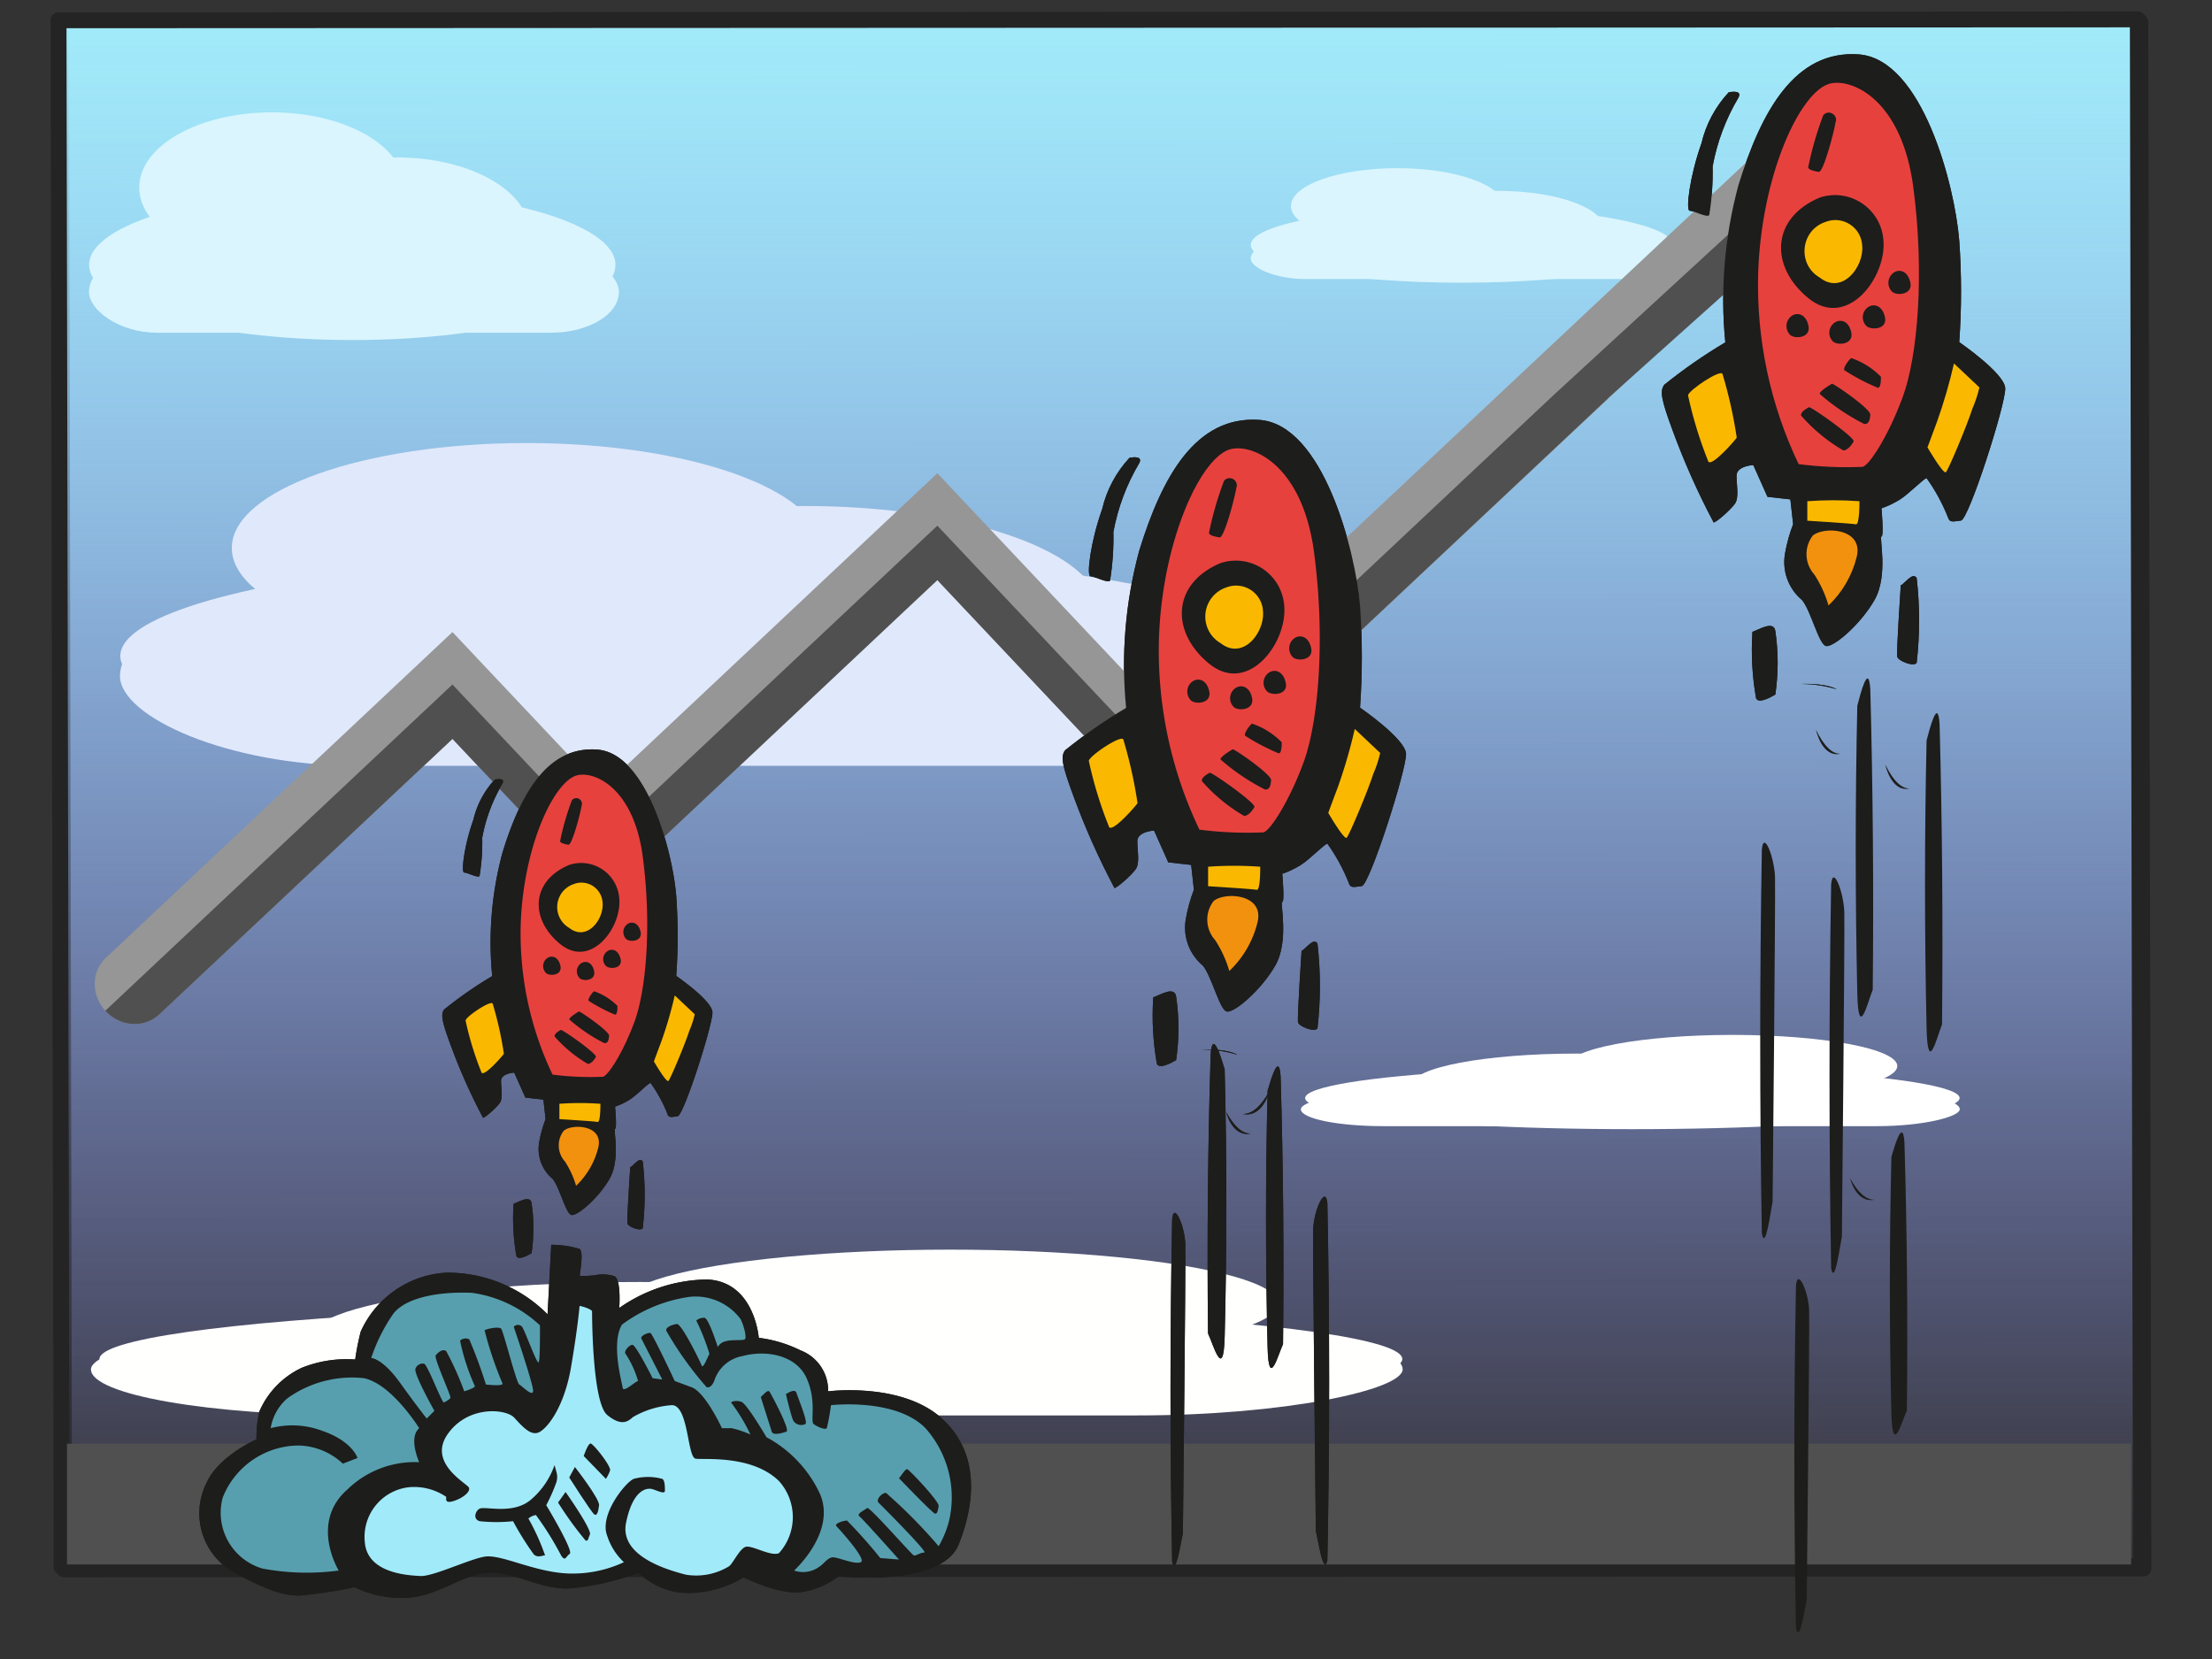 <?xml version="1.0" encoding="UTF-8" standalone="no"?>
<!-- Uploaded to: SVG Repo, www.svgrepo.com, Generator: SVG Repo Mixer Tools -->

<svg
   width="2400"
   height="1800"
   viewBox="0 0 192 144"
   version="1.1"
   id="svg17048"
   sodipodi:docname="rocket-graph.svg"
   inkscape:version="1.2.1 (9c6d41e410, 2022-07-14)"
   xmlns:inkscape="http://www.inkscape.org/namespaces/inkscape"
   xmlns:sodipodi="http://sodipodi.sourceforge.net/DTD/sodipodi-0.dtd"
   xmlns:xlink="http://www.w3.org/1999/xlink"
   xmlns="http://www.w3.org/2000/svg"
   xmlns:svg="http://www.w3.org/2000/svg">
  <rect x="0" y="0" width="192" height="144" fill="#333333" stroke="none"/>
  <defs
     id="defs17052">
    <linearGradient
       inkscape:collect="always"
       id="linearGradient22343">
      <stop
         style="stop-color:#a1ebf9;stop-opacity:1;"
         offset="0"
         id="stop22339" />
      <stop
         style="stop-color:#8583e9;stop-opacity:0;"
         offset="1"
         id="stop22341" />
    </linearGradient>
    <linearGradient
       inkscape:collect="always"
       xlink:href="#linearGradient22343"
       id="linearGradient22345"
       x1="6.932"
       y1="71.932"
       x2="187.616"
       y2="71.932"
       gradientUnits="userSpaceOnUse"
       gradientTransform="matrix(0.749,0,0,1.409,-3.929,-196.678)" />
    <linearGradient
       inkscape:collect="always"
       xlink:href="#linearGradient22343"
       id="linearGradient47594"
       gradientUnits="userSpaceOnUse"
       gradientTransform="matrix(0.749,0,0,1.409,-3.711,-196.896)"
       x1="6.932"
       y1="71.932"
       x2="187.616"
       y2="71.932" />
  </defs>
  <sodipodi:namedview
     id="namedview17050"
     pagecolor="#ffffff"
     bordercolor="#000000"
     borderopacity="0.25"
     inkscape:showpageshadow="2"
     inkscape:pageopacity="0.0"
     inkscape:pagecheckerboard="0"
     inkscape:deskcolor="#d1d1d1"
     showgrid="false"
     showguides="true"
     inkscape:zoom="0.2590625"
     inkscape:cx="328.10615"
     inkscape:cy="528.82992"
     inkscape:window-width="1920"
     inkscape:window-height="1009"
     inkscape:window-x="1912"
     inkscape:window-y="-8"
     inkscape:window-maximized="1"
     inkscape:current-layer="svg17048">
    <sodipodi:guide
       position="160.579,163.455"
       orientation="1,0"
       id="guide20221"
       inkscape:locked="false" />
    <sodipodi:guide
       position="50.027,164.381"
       orientation="1,0"
       id="guide20340"
       inkscape:locked="false" />
    <sodipodi:guide
       position="104.685,167.469"
       orientation="1,0"
       id="guide20342"
       inkscape:locked="false" />
    <sodipodi:guide
       position="213.555,135.921"
       orientation="1,0"
       id="guide20398"
       inkscape:locked="false" />
  </sodipodi:namedview>
  <rect
     style="mix-blend-mode:normal;fill:url(#linearGradient47594);fill-opacity:1;stroke:#242424;stroke-width:1.379;stroke-linecap:round;stroke-linejoin:round;stroke-dasharray:none;stroke-opacity:1"
     id="rect47592"
     width="134.245"
     height="180.48"
     x="1.981"
     y="-185.775"
     transform="matrix(0.002,1,-1,4.2792808e-4,0,0)" />
  <rect
     style="mix-blend-mode:normal;fill:url(#linearGradient22345);fill-opacity:1;stroke:#242424;stroke-width:1.379;stroke-linecap:round;stroke-linejoin:round;stroke-dasharray:none;stroke-opacity:1"
     id="rect18437"
     width="134.245"
     height="180.48"
     x="1.762"
     y="-185.557"
     transform="matrix(0.002,1,-1,4.2792808e-4,0,0)" />
  <g
     id="g22274"
     transform="matrix(3.708,0,0,1.396,-167.434,-3.791)"
     style="fill:#e0e8fb;fill-opacity:1">
    <ellipse
       style="fill:#e0e8fb;fill-opacity:1;stroke:#242424;stroke-width:0;stroke-linecap:round;stroke-linejoin:round;stroke-dasharray:none;stroke-opacity:1"
       id="path22080-3"
       cx="57.48"
       cy="36.789"
       rx="6.899"
       ry="6.526" />
    <ellipse
       style="fill:#e0e8fb;fill-opacity:1;stroke:#242424;stroke-width:0;stroke-linecap:round;stroke-linejoin:round;stroke-dasharray:none;stroke-opacity:1"
       id="path22080-1-2"
       cx="64.005"
       cy="40.704"
       rx="6.899"
       ry="6.526" />
    <ellipse
       style="fill:#e0e8fb;fill-opacity:1;stroke:#242424;stroke-width:0;stroke-linecap:round;stroke-linejoin:round;stroke-dasharray:none;stroke-opacity:1"
       id="path22080-7-3"
       cx="61.675"
       cy="43.501"
       rx="13.704"
       ry="6.526" />
    <rect
       style="fill:#e0e8fb;fill-opacity:1;stroke:#242424;stroke-width:0;stroke-linecap:round;stroke-linejoin:round;stroke-dasharray:none;stroke-opacity:1"
       id="rect22169-1"
       width="27.594"
       height="11.153"
       x="47.964"
       y="39.179"
       ry="5.576" />
  </g>
  <g
     id="g22274-5"
     transform="matrix(-4.126,0,0,0.717,319.647,86.769)"
     style="fill:#fffffe;fill-opacity:1">
    <ellipse
       style="fill:#fffffe;fill-opacity:1;stroke:#242424;stroke-width:0;stroke-linecap:round;stroke-linejoin:round;stroke-dasharray:none;stroke-opacity:1"
       id="path22080-3-5"
       cx="57.48"
       cy="36.789"
       rx="6.899"
       ry="6.526" />
    <ellipse
       style="fill:#fffffe;fill-opacity:1;stroke:#242424;stroke-width:0;stroke-linecap:round;stroke-linejoin:round;stroke-dasharray:none;stroke-opacity:1"
       id="path22080-1-2-5"
       cx="64.005"
       cy="40.704"
       rx="6.899"
       ry="6.526" />
    <ellipse
       style="fill:#fffffe;fill-opacity:1;stroke:#242424;stroke-width:0;stroke-linecap:round;stroke-linejoin:round;stroke-dasharray:none;stroke-opacity:1"
       id="path22080-7-3-4"
       cx="61.675"
       cy="43.501"
       rx="13.704"
       ry="6.526" />
    <rect
       style="fill:#fffffe;fill-opacity:1;stroke:#242424;stroke-width:0;stroke-linecap:round;stroke-linejoin:round;stroke-dasharray:none;stroke-opacity:1"
       id="rect22169-1-9"
       width="27.594"
       height="11.153"
       x="47.964"
       y="39.179"
       ry="5.576" />
  </g>
  <g
     id="g22262"
     transform="matrix(1.667,0,0,1,185.672,-51.701)"
     style="fill:#daf5fd;fill-opacity:1">
    <ellipse
       style="fill:#daf5fd;fill-opacity:1;stroke:#242424;stroke-width:0;stroke-linecap:round;stroke-linejoin:round;stroke-dasharray:none;stroke-opacity:1"
       id="path22080-0"
       cx="-97.232"
       cy="67.978"
       rx="6.899"
       ry="6.526" />
    <ellipse
       style="fill:#daf5fd;fill-opacity:1;stroke:#242424;stroke-width:0;stroke-linecap:round;stroke-linejoin:round;stroke-dasharray:none;stroke-opacity:1"
       id="path22080-1-1"
       cx="-90.706"
       cy="71.893"
       rx="6.899"
       ry="6.526" />
    <ellipse
       style="fill:#daf5fd;fill-opacity:1;stroke:#242424;stroke-width:0;stroke-linecap:round;stroke-linejoin:round;stroke-dasharray:none;stroke-opacity:1"
       id="path22080-7-8"
       cx="-93.037"
       cy="74.69"
       rx="13.704"
       ry="6.526" />
    <rect
       style="fill:#daf5fd;fill-opacity:1;stroke:#242424;stroke-width:0;stroke-linecap:round;stroke-linejoin:round;stroke-dasharray:none;stroke-opacity:1"
       id="rect22169-76"
       width="27.594"
       height="7.085"
       x="-106.748"
       y="73.497"
       ry="3.543" />
  </g>
  <rect
     style="fill:#505050;fill-opacity:1;stroke:#242424;stroke-width:0;stroke-linecap:round;stroke-linejoin:round;stroke-dasharray:none;stroke-opacity:1"
     id="rect24227"
     width="179.168"
     height="10.481"
     x="5.815"
     y="125.314"
     ry="0"
     rx="0" />
  <path
     d="m 81.473,122.879 c -3.559,-2.894 -9.593,-2.112 -9.593,-2.112 a 3.719,3.719 0 0 0 -2.402,-3.559 11.257,11.257 0 0 0 -3.617,-1.085 c 0,0 -0.362,-4.876 -4.471,-5.064 a 13.543,13.543 0 0 0 -7.64,2.474 c 0,0 0.188,-2.474 -0.42,-2.764 a 3.473,3.473 0 0 0 -1.751,-0.072 c 0,0 -1.259,0.13 -1.259,0 0,-0.13 0.362,-1.982 0,-2.286 a 8.32,8.32 0 0 0 -2.474,-0.362 l -0.318,6.034 a 12.226,12.226 0 0 0 -8.797,-3.617 8.681,8.681 0 0 0 -7.423,5.122 22.065,22.065 0 0 0 -0.477,2.416 10.447,10.447 0 0 0 -4.645,0.723 7.466,7.466 0 0 0 -3.675,3.791 9.796,9.796 0 0 0 -0.246,2.416 c 0,0 -3.313,1.447 -4.341,3.791 a 5.874,5.874 0 0 0 2.301,7.712 c 3.313,1.809 4.572,2.055 5.788,2.055 a 41.396,41.396 0 0 0 4.76,-0.723 9.405,9.405 0 0 0 4.702,0.912 c 2.706,-0.188 4.948,-2.243 7.234,-2.17 2.286,0.072 4.095,1.375 6.569,1.375 a 22.789,22.789 0 0 0 6.149,-1.375 6.28,6.28 0 0 0 4.76,1.751 9.636,9.636 0 0 0 4.341,-1.331 c 0.174,0 3.313,1.693 5.368,1.201 a 6.916,6.916 0 0 0 2.894,-1.317 c 0,0 8.927,1.013 10.432,-2.778 1.505,-3.791 1.809,-8.204 -1.751,-11.156 z m -36.896,-18.39 a 18.81,18.81 0 0 0 0.246,4.529 c 0.174,0.42 1.013,-0.072 1.317,-0.246 a 14.874,14.874 0 0 0 0,-4.341 c -0.116,-0.723 -1.071,-0.116 -1.563,0.058 z m 10.128,-3.198 c 0,0 -0.304,4.587 -0.246,4.891 0.058,0.304 1.158,0.723 1.331,0.42 a 25.364,25.364 0 0 0 0,-5.788 c -0.246,-0.362 -0.593,0.116 -1.027,0.477 z M 41.625,76.043 a 18.173,18.173 0 0 0 0.232,-3.328 14.209,14.209 0 0 1 1.765,-4.702 c 0.246,-0.477 -0.362,-0.42 -0.666,-0.362 a 7.726,7.726 0 0 0 -1.867,3.501 c -0.796,2.228 -1.085,4.587 -0.796,4.587 0.289,0 1.143,0.477 1.331,0.304 z m 0.304,20.98 c 0.174,0 1.143,-0.854 1.447,-1.273 0.304,-0.42 0.116,-1.259 0.116,-1.924 0,-0.666 1.143,-0.723 1.143,-0.723 l 0.969,2.17 1.563,0.174 0.188,1.693 a 10.62,10.62 0 0 0 -0.55,1.982 3.371,3.371 0 0 0 1.158,3.198 c 0.608,0.723 1.143,3.024 1.635,3.14 0.492,0.116 2.344,-1.447 3.313,-3.14 0.969,-1.693 0.304,-4.341 0.477,-4.341 0.174,0 0,-1.924 0,-1.924 a 5.99,5.99 0 0 0 1.273,-0.608 c 0.651,-0.42 1.621,-1.447 1.809,-1.447 a 12.574,12.574 0 0 1 1.447,2.648 c 0.116,0.42 0.362,0.304 0.897,0.246 0.535,-0.058 3.082,-8.016 3.024,-9.043 -0.058,-1.027 -3.14,-3.14 -3.14,-3.14 a 48.934,48.934 0 0 0 0,-6.931 c -0.304,-3.791 -2.532,-12.414 -6.873,-12.718 -4.341,-0.304 -6.641,3.863 -8.204,8.927 a 29.922,29.922 0 0 0 -0.897,10.736 35.84,35.84 0 0 0 -4.167,2.894 c -0.304,0.42 -0.232,0.955 0.55,3.067 a 50.207,50.207 0 0 0 2.821,6.337 z"
     fill="#1d1d1b"
     id="path16992-0"
     style="stroke-width:1.447" />
  <path
     d="m 50.306,113.358 c 0.174,0 1.085,0.289 1.085,0.477 0,0.188 0,7.9 1.317,8.985 1.317,1.085 1.881,0.477 2.243,0.174 a 7.755,7.755 0 0 1 3.371,-1.027 c 1.447,0 1.331,4.529 2.055,4.645 0.723,0.116 4.876,-0.362 7.234,1.939 a 4.673,4.673 0 0 1 0,6.265 c -0.723,0.304 -2.358,-0.723 -2.894,-0.55 -0.535,0.174 -1.143,1.519 -1.447,1.693 a 5.484,5.484 0 0 1 -3.733,0.723 c -1.635,-0.42 -5.788,-1.621 -5.194,-4.514 0.593,-2.894 1.809,-3.082 2.344,-2.894 0.535,0.188 1.027,0.42 1.027,0.116 0,-0.304 0,-0.912 -0.232,-1.027 a 4.76,4.76 0 0 0 -2.474,0 c -0.723,0.304 -3.024,3.14 -2.301,4.948 a 5.382,5.382 0 0 0 1.447,2.286 10.519,10.519 0 0 1 -5.064,0.969 c -2.894,-0.188 -5.657,-1.693 -7.046,-1.447 -1.389,0.246 -4.471,1.736 -5.556,1.678 -1.085,-0.058 -4.572,-0.232 -4.818,-2.894 a 4.341,4.341 0 0 1 3.863,-4.818 4.977,4.977 0 0 1 3.198,0.839 c 0,0.188 -0.13,0.608 0.651,0.362 0.781,-0.246 1.447,-0.781 1.331,-1.143 -0.116,-0.362 -3.617,-2.112 -1.867,-4.645 1.751,-2.532 5.064,-2.228 5.788,-1.447 0.723,0.781 1.447,1.621 2.17,1.259 0.723,-0.362 2.17,-2.17 2.764,-5.657 0.593,-3.487 0.738,-5.296 0.738,-5.296 z"
     fill="#cbe7f5"
     id="path16994-9"
     style="fill:#a1eaf9;fill-opacity:1;stroke-width:1.447" />
  <path
     d="m 41.625,130.953 c 0.492,-0.246 2.894,0.55 4.456,-0.781 a 6.887,6.887 0 0 0 2.055,-3.01 c 0.174,0.723 0.304,0.839 0.174,1.447 a 14.643,14.643 0 0 1 -0.897,2.04 c 0,0 2.402,3.979 2.04,4.225 -0.362,0.246 -0.362,0.666 -0.723,0.188 a 26.797,26.797 0 0 0 -2.214,-3.559 1.331,1.331 0 0 0 -0.651,0.304 19.504,19.504 0 0 1 1.447,3.198 c -0.246,0 -0.608,0.232 -0.969,-0.072 a 25.104,25.104 0 0 1 -1.809,-2.894 13.774,13.774 0 0 1 -2.894,0 c -0.622,-0.174 -0.376,-0.897 -0.015,-1.085 z"
     fill="#1d1d1b"
     id="path16996-0"
     style="stroke-width:1.447" />
  <path
     d="m 48.44,130.417 0.651,-0.912 c 0,0 2.301,3.256 2.112,3.69 -0.188,0.434 -0.116,0.535 -0.362,0.535 a 29.806,29.806 0 0 1 -2.402,-3.313 z"
     fill="#1d1d1b"
     id="path16998-1"
     style="stroke-width:1.447" />
  <path
     d="m 49.409,128.247 0.492,-0.912 c 0,0 2.17,2.778 2.098,3.328 -0.072,0.55 -0.174,0.955 -0.42,0.781 -0.246,-0.174 -2.17,-3.198 -2.17,-3.198 z"
     fill="#1d1d1b"
     id="path17000-8"
     style="stroke-width:1.447" />
  <path
     d="m 50.668,126.381 c 0,0 0.362,-1.085 0.593,-1.085 0.232,0 1.809,1.982 1.693,2.344 a 3.299,3.299 0 0 1 -0.362,0.723 z"
     fill="#1d1d1b"
     id="path17002-7"
     style="stroke-width:1.447" />
  <path
     d="m 53.982,114.979 a 12.892,12.892 0 0 1 5.788,-2.402 4.862,4.862 0 0 1 4.514,1.924 c 0.304,0.608 0.55,1.621 0.362,1.751 -0.188,0.13 -1.143,0 -1.678,0.174 a 1.027,1.027 0 0 0 -0.666,0.492 c 0,0 -0.781,-2.474 -1.143,-2.532 a 1.013,1.013 0 0 0 -0.723,0.232 19.591,19.591 0 0 1 1.143,2.894 c -0.116,0.188 -0.55,1.331 -0.666,1.027 -0.116,-0.304 -1.751,-3.675 -2.17,-3.617 -0.42,0.058 -1.027,0.304 -0.897,0.608 a 29.748,29.748 0 0 0 3.487,4.876 c 0.492,0.13 0.723,-0.723 0.723,-0.723 a 3.154,3.154 0 0 1 2.416,-1.982 c 2.055,-0.55 4.645,-0.072 5.542,1.924 0.897,1.997 0.304,3.733 0.608,3.979 0.304,0.246 1.027,0.535 1.143,0.362 a 17.001,17.001 0 0 0 0.362,-1.997 c 0,0 5.614,-0.651 8.204,1.997 a 9.029,9.029 0 0 1 2.04,8.074 8.681,8.681 0 0 1 -0.897,2.17 44.854,44.854 0 0 0 -4.572,-4.63 c -0.362,0 -0.897,0.593 -0.651,0.839 0.246,0.246 4.341,4.341 3.979,4.341 -0.362,0 -0.723,0.304 -0.912,0.246 -0.188,-0.058 -3.863,-4.283 -4.051,-4.109 -0.188,0.174 -0.969,0.492 -0.666,0.723 0.304,0.232 3.429,3.747 3.429,3.747 l -1.621,-0.13 a 43.407,43.407 0 0 0 -2.894,-3.256 c -0.246,0 -1.143,0.246 -0.912,0.492 0.232,0.246 2.662,2.894 2.112,3.125 -0.55,0.232 -2.04,-0.477 -2.474,-0.42 -0.434,0.058 -0.781,0.608 -1.085,0.781 a 2.373,2.373 0 0 1 -2.228,0.362 c 0,0 3.805,-3.429 2.17,-6.815 a 10.722,10.722 0 0 0 -4.572,-4.76 c 0,0 -1.693,-2.894 -2.17,-3.067 -0.477,-0.174 -1.027,0 -0.854,0.116 a 15.684,15.684 0 0 1 1.635,2.72 8.435,8.435 0 0 0 -1.635,-0.55 h -0.839 c 0,0 -1.447,-3.14 -2.648,-3.559 l -1.447,-0.535 c 0,0 -1.924,-4.109 -2.112,-4.167 -0.188,-0.058 -0.912,0.246 -0.781,0.492 l 1.809,3.545 -0.839,-0.116 c 0,0 -1.447,-2.894 -1.751,-2.894 -0.304,0 -0.781,0.608 -0.593,0.781 a 8.681,8.681 0 0 1 1.085,2.358 c -0.188,0 -1.273,1.027 -1.331,0.608 -0.058,-0.42 -1.042,-3.863 -0.072,-5.498 z"
     fill="#85bfe9"
     id="path17004-2"
     style="fill:#579fae;fill-opacity:1;stroke-width:1.447" />
  <path
     d="m 66.034,121.259 c 0.246,-0.188 0.608,-0.723 0.781,-0.434 0.174,0.289 1.809,3.328 1.447,3.444 -0.362,0.116 -1.158,0.362 -1.273,0 -0.116,-0.362 -0.955,-3.01 -0.955,-3.01 z"
     fill="#1d1d1b"
     id="path17006-7"
     style="stroke-width:1.447" />
  <path
     d="m 68.219,121.013 c 0,0 0.781,-0.55 0.912,-0.116 0.13,0.434 1.013,2.532 0.781,2.706 a 0.825,0.825 0 0 1 -1.027,-0.246 c -0.188,-0.289 -0.666,-2.344 -0.666,-2.344 z"
     fill="#1d1d1b"
     id="path17008-8"
     style="stroke-width:1.447" />
  <path
     d="m 78.029,128.305 c 0.188,-0.174 0.55,-0.839 0.723,-0.781 0.174,0.058 2.778,2.778 2.72,3.198 -0.058,0.42 -0.116,0.666 -0.304,0.666 -0.188,0 -3.14,-3.082 -3.14,-3.082 z"
     fill="#1d1d1b"
     id="path17010-4"
     style="stroke-width:1.447" />
  <path
     d="m 46.863,115.037 a 10.765,10.765 0 0 0 -5.903,-2.821 c -3.082,-0.13 -5.788,0.477 -6.815,1.809 a 14.889,14.889 0 0 0 -1.924,3.849 c 0,0 0.955,0 2.474,2.112 1.519,2.112 2.344,3.14 2.344,3.14 l 0.666,-0.666 c 0,0 -1.867,-3.313 -1.635,-3.675 a 0.666,0.666 0 0 1 0.723,-0.42 c 0.304,0 1.577,3.487 1.751,3.371 0.174,-0.116 0.492,-0.246 0.55,-0.42 0.058,-0.174 -1.447,-3.444 -1.273,-3.675 0.174,-0.232 0.608,-0.608 0.912,-0.362 a 26.565,26.565 0 0 1 1.563,3.487 c 0,0 1.027,-0.304 0.912,-0.477 a 18.52,18.52 0 0 1 -1.273,-3.921 0.709,0.709 0 0 1 0.796,-0.116 41.584,41.584 0 0 1 1.447,3.921 c 0,0 1.447,0.174 1.447,-0.072 a 31.745,31.745 0 0 1 -1.563,-4.63 c 0.174,-0.13 1.259,-0.362 1.447,-0.13 0.188,0.232 1.317,4.702 1.563,4.833 0.246,0.13 1.201,1.143 1.201,0.535 0,-0.608 -1.678,-5.542 -1.678,-5.542 a 0.477,0.477 0 0 1 0.723,0 c 0.289,0.42 1.317,3.371 1.447,3.067 0.13,-0.304 0.101,-3.198 0.101,-3.198 z"
     fill="#85bfe9"
     id="path17012-6"
     style="fill:#579fae;fill-opacity:1;stroke-width:1.447" />
  <path
     d="m 36.387,123.964 c 0,0 -2.402,-3.863 -4.818,-4.341 a 9.622,9.622 0 0 0 -6.627,1.751 4.341,4.341 0 0 0 -1.447,2.59 7.379,7.379 0 0 1 4.514,0.246 c 2.59,0.897 3.024,2.344 3.024,2.344 l -1.273,0.492 a 5.788,5.788 0 0 0 -3.863,-1.577 7.133,7.133 0 0 0 -6.569,4.529 5.05,5.05 0 0 0 3.444,6.149 20.749,20.749 0 0 0 6.627,0.174 c 0,0 -2.547,-4.153 0.767,-7.046 a 8.378,8.378 0 0 1 6.222,-2.358 c 0,0 -0.969,-2.112 0,-2.952 z"
     fill="#85bfe9"
     id="path17014-7"
     style="fill:#579fae;fill-opacity:1;stroke-width:1.447" />
  <path
     d="m 50.118,67.289 c 1.548,-0.362 4.891,1.158 5.672,7.061 0.781,5.903 0.304,11.575 -0.723,14.353 -1.027,2.778 -2.358,4.76 -2.764,4.76 a 25.654,25.654 0 0 1 -4.341,-0.188 28.359,28.359 0 0 1 -2.764,-13.022 c 0.217,-6.743 2.879,-12.472 4.919,-12.964 z"
     fill="#e7413e"
     id="path17016-8"
     style="stroke-width:1.447" />
  <path
     d="m 49.641,69.46 a 0.492,0.492 0 0 1 0.839,0.492 c -0.116,0.723 -0.839,3.429 -1.143,3.371 -0.304,-0.058 -0.666,-0.116 -0.723,-0.304 a 22.847,22.847 0 0 1 1.027,-3.559 z"
     fill="#1d1d1b"
     id="path17018-5"
     style="stroke-width:1.447" />
  <path
     d="m 40.41,88.573 c 0.087,-0.376 2.243,-1.809 2.358,-1.447 a 30.935,30.935 0 0 1 0.969,4.341 c -0.116,0.188 -1.693,1.997 -1.939,1.635 a 27.694,27.694 0 0 1 -1.389,-4.529 z"
     fill="#fab900"
     id="path17020-1"
     style="stroke-width:1.447" />
  <path
     d="m 58.568,86.403 a 35.406,35.406 0 0 1 -1.158,3.979 c -0.593,1.577 -0.651,1.751 -0.651,1.751 0,0 1.085,1.866 1.259,1.693 0.174,-0.174 1.447,-3.198 1.809,-4.341 a 8.074,8.074 0 0 0 0.477,-1.447 z"
     fill="#fab900"
     id="path17022-3"
     style="stroke-width:1.447" />
  <path
     d="m 48.556,95.808 a 24.322,24.322 0 0 1 3.559,0 c 0,0.246 0,1.635 -0.246,1.577 -0.246,-0.058 -3.313,-0.246 -3.313,-0.246 z"
     fill="#fab900"
     id="path17024-3"
     style="stroke-width:1.447" />
  <path
     d="m 48.917,98.166 c 0.695,-0.651 3.501,-0.55 3.01,1.447 a 6.829,6.829 0 0 1 -1.924,3.313 7.886,7.886 0 0 0 -0.969,-2.112 2.084,2.084 0 0 1 -0.116,-2.648 z"
     fill="#f2910d"
     id="path17026-2"
     style="stroke-width:1.447" />
  <path
     d="m 49.409,75.074 a 3.313,3.313 0 0 1 4.341,2.894 c 0.246,2.532 -2.46,6.149 -5.122,3.979 -2.662,-2.17 -2.547,-5.484 0.781,-6.873 z"
     fill="#1d1d1b"
     id="path17028-9"
     style="stroke-width:1.447" />
  <path
     d="m 49.8,76.737 a 1.838,1.838 0 0 1 2.503,1.621 c 0.13,1.447 -1.36,3.386 -2.894,2.185 a 2.098,2.098 0 0 1 0.391,-3.805 z"
     fill="#fab900"
     id="path17030-2"
     style="stroke-width:1.447" />
  <g
     fill="#1d1d1b"
     id="g17046-0"
     transform="matrix(1.447,0,0,1.447,4.555,55.482)">
    <path
       d="m 29.64,19.16 c 0.27,-0.23 0.71,-0.14 0.83,0.44 0.12,0.58 -0.66,0.63 -0.87,0.42 a 0.59,0.59 0 0 1 0.04,-0.86 z"
       id="path17032-0" />
    <path
       d="m 31.66,19.48 c 0.27,-0.23 0.71,-0.15 0.83,0.43 0.12,0.58 -0.66,0.63 -0.87,0.42 a 0.58,0.58 0 0 1 0.04,-0.85 z"
       id="path17034-1" />
    <path
       d="m 33.24,18.75 c 0.27,-0.23 0.71,-0.15 0.84,0.44 0.13,0.59 -0.67,0.62 -0.88,0.41 a 0.58,0.58 0 0 1 0.04,-0.85 z"
       id="path17036-9" />
    <path
       d="m 34.45,17.12 c 0.27,-0.23 0.71,-0.14 0.83,0.44 0.12,0.58 -0.66,0.63 -0.87,0.42 a 0.59,0.59 0 0 1 0.04,-0.86 z"
       id="path17038-7" />
    <path
       d="m 32.49,21.12 a 3.59,3.59 0 0 1 1.4,0.88 c 0,0.14 0,0.54 -0.15,0.52 a 9.93,9.93 0 0 1 -1.58,-0.83 c -0.06,-0.13 0.25,-0.53 0.33,-0.57 z"
       id="path17040-5" />
    <path
       d="m 31.58,22.33 c 0.1,0 1.83,1.19 1.81,1.46 -0.02,0.27 -0.08,0.46 -0.29,0.44 A 10.08,10.08 0 0 1 31,22.81 c 0,-0.15 0.58,-0.48 0.58,-0.48 z"
       id="path17042-8" />
    <path
       d="m 30.49,23.44 c 0.08,-0.05 2.21,1.45 2.11,1.62 -0.1,0.17 -0.27,0.4 -0.48,0.42 a 7.9,7.9 0 0 1 -2,-1.65 c -0.02,-0.17 0.23,-0.31 0.37,-0.39 z"
       id="path17044-0" />
  </g>
  <g
     id="g22268"
     transform="matrix(2.657,0,0,1,-408.036,-11.658)"
     style="fill:#daf5fd;fill-opacity:1">
    <g
       id="g22351"
       transform="matrix(0.503,0,0,0.503,185.424,19.42)"
       style="fill:#daf5fd;fill-opacity:1">
      <ellipse
         style="fill:#daf5fd;fill-opacity:1;stroke:#242424;stroke-width:0;stroke-linecap:round;stroke-linejoin:round;stroke-dasharray:none;stroke-opacity:1"
         id="path22080"
         cx="27.415"
         cy="20.113"
         rx="6.899"
         ry="6.526" />
      <ellipse
         style="fill:#daf5fd;fill-opacity:1;stroke:#242424;stroke-width:0;stroke-linecap:round;stroke-linejoin:round;stroke-dasharray:none;stroke-opacity:1"
         id="path22080-1"
         cx="33.941"
         cy="24.029"
         rx="6.899"
         ry="6.526" />
      <ellipse
         style="fill:#daf5fd;fill-opacity:1;stroke:#242424;stroke-width:0;stroke-linecap:round;stroke-linejoin:round;stroke-dasharray:none;stroke-opacity:1"
         id="path22080-7"
         cx="31.61"
         cy="26.825"
         rx="13.704"
         ry="6.526" />
      <rect
         style="fill:#daf5fd;fill-opacity:1;stroke:#242424;stroke-width:0;stroke-linecap:round;stroke-linejoin:round;stroke-dasharray:none;stroke-opacity:1"
         id="rect22169"
         width="27.594"
         height="7.085"
         x="17.9"
         y="25.632"
         ry="3.543" />
    </g>
  </g>
  <g
     id="g22280-8"
     transform="matrix(2.021,0,0,0.414,-60.385,83.948)">
    <ellipse
       style="fill:#ffffff;fill-opacity:1;stroke:#242424;stroke-width:0;stroke-linecap:round;stroke-linejoin:round;stroke-dasharray:none;stroke-opacity:1"
       id="path22080-12-9"
       cx="-104.29"
       cy="20.731"
       rx="7.075"
       ry="6.526"
       transform="scale(-1,1)" />
    <ellipse
       style="fill:#ffffff;fill-opacity:1;stroke:#242424;stroke-width:0;stroke-linecap:round;stroke-linejoin:round;stroke-dasharray:none;stroke-opacity:1"
       id="path22080-1-3-9"
       cx="-97.597"
       cy="24.646"
       rx="7.075"
       ry="6.526"
       transform="scale(-1,1)" />
    <ellipse
       style="fill:#ffffff;fill-opacity:1;stroke:#242424;stroke-width:0;stroke-linecap:round;stroke-linejoin:round;stroke-dasharray:none;stroke-opacity:1"
       id="path22080-7-6-8"
       cx="-99.987"
       cy="27.443"
       rx="14.054"
       ry="6.526"
       transform="scale(-1,1)" />
    <rect
       style="fill:#ffffff;fill-opacity:1;stroke:#242424;stroke-width:0;stroke-linecap:round;stroke-linejoin:round;stroke-dasharray:none;stroke-opacity:1"
       id="rect22169-7-2"
       width="28.299"
       height="7.085"
       x="-114.048"
       y="26.25"
       ry="3.543"
       transform="scale(-1,1)" />
  </g>
  <path
     d="m 157.623,63.34 c 0.688,1.408 1.404,2.11 2.124,2.082 -1.609,0.374 -2.124,-2.082 -2.124,-2.082 z m 4.93,22.573 c 0.087,-8.716 0.016,-17.47 -0.211,-26.071 -0.149,-2.416 -0.869,0.416 -1.13,1.416 -0.182,8.285 -0.182,16.704 0,24.988 0.099,4.165 0.919,0.667 1.341,-0.333 z m -8.693,18.408 c 0,0 0.261,-26.404 0.211,-28.153 -0.05,-1.749 -0.994,-4.165 -1.143,-2.415 -0.19,11.07 -0.19,22.248 0,33.318 0.309,1.544 0.755,-1.894 0.931,-2.749 z"
     fill="#1d1d1b"
     id="path48460"
     sodipodi:nodetypes="cccccccccsccc"
     style="stroke-width:3.216" />
  <path
     d="m 163.637,66.357 c 0.688,1.408 1.404,2.11 2.124,2.082 -1.609,0.374 -2.124,-2.082 -2.124,-2.082 z m 4.93,22.573 c 0.087,-8.716 0.016,-17.47 -0.211,-26.071 -0.149,-2.416 -0.869,0.416 -1.13,1.416 -0.182,8.285 -0.182,16.704 0,24.988 0.099,4.165 0.919,0.667 1.341,-0.333 z m -8.693,18.408 c 0,0 0.261,-26.404 0.211,-28.153 -0.05,-1.749 -0.994,-4.165 -1.143,-2.416 -0.19,11.07 -0.19,22.248 0,33.318 0.309,1.544 0.755,-1.894 0.931,-2.749 z"
     fill="#1d1d1b"
     id="path48462"
     sodipodi:nodetypes="cccccccccsccc"
     style="stroke-width:3.216" />
  <path
     d="m 160.585,102.272 c 0.688,1.257 1.404,1.884 2.124,1.86 -1.609,0.334 -2.124,-1.86 -2.124,-1.86 z m 4.93,20.162 c 0.087,-7.785 0.016,-15.604 -0.211,-23.286 -0.149,-2.158 -0.869,0.372 -1.13,1.265 -0.182,7.4 -0.182,14.92 0,22.319 0.099,3.72 0.919,0.595 1.341,-0.297 z m -8.693,16.442 c 0,0 0.261,-23.584 0.211,-25.146 -0.05,-1.562 -0.994,-3.72 -1.143,-2.157 -0.19,9.887 -0.19,19.872 0,29.759 0.309,1.379 0.755,-1.692 0.931,-2.455 z"
     fill="#1d1d1b"
     id="path48464"
     sodipodi:nodetypes="cccccccccsccc"
     style="stroke-width:3.04" />
  <path
     d="m 159.413,59.827 c -1.019,-0.311 -2.08,-0.466 -3.145,-0.46 2.383,-0.083 3.145,0.46 3.145,0.46 z m -7.302,-4.985 c -0.128,1.925 -0.023,3.858 0.313,5.757 0.221,0.533 1.288,-0.092 1.674,-0.313 0.27,-1.829 0.27,-3.689 0,-5.518 -0.147,-0.92 -1.361,-0.147 -1.987,0.074 z m 12.876,-4.065 c 0,0 -0.386,5.831 -0.313,6.217 0.074,0.386 1.471,0.92 1.692,0.533 0.281,-2.444 0.281,-4.913 0,-7.357 -0.313,-0.46 -0.754,0.147 -1.306,0.607 z M 148.359,18.68 c 0.228,-1.398 0.326,-2.814 0.294,-4.231 0.387,-2.11 1.147,-4.134 2.244,-5.978 0.313,-0.607 -0.46,-0.533 -0.846,-0.46 -1.165,1.252 -1.983,2.786 -2.373,4.451 -1.012,2.833 -1.38,5.831 -1.012,5.831 0.368,0 1.453,0.607 1.692,0.386 z m 0.386,26.671 c 0.221,0 1.453,-1.085 1.839,-1.619 0.386,-0.533 0.147,-1.6 0.147,-2.446 0,-0.846 1.453,-0.92 1.453,-0.92 l 1.232,2.759 1.987,0.221 0.239,2.152 c -0.314,0.815 -0.548,1.659 -0.699,2.52 -0.279,1.521 0.283,3.075 1.471,4.065 0.773,0.92 1.453,3.844 2.079,3.991 0.625,0.147 2.98,-1.839 4.212,-3.991 1.232,-2.152 0.386,-5.518 0.607,-5.518 0.221,0 0,-2.446 0,-2.446 0.568,-0.193 1.111,-0.452 1.619,-0.773 0.828,-0.533 2.06,-1.839 2.299,-1.839 0.746,1.044 1.364,2.174 1.839,3.366 0.147,0.533 0.46,0.386 1.14,0.313 0.681,-0.074 3.918,-10.19 3.844,-11.496 -0.074,-1.306 -3.991,-3.991 -3.991,-3.991 0.208,-2.933 0.208,-5.877 0,-8.811 -0.386,-4.819 -3.219,-15.782 -8.737,-16.168 -5.518,-0.386 -8.443,4.911 -10.429,11.349 -1.203,4.443 -1.589,9.067 -1.14,13.648 -1.85,1.1 -3.621,2.329 -5.297,3.679 -0.386,0.533 -0.294,1.214 0.699,3.899 1.008,2.765 2.207,5.457 3.587,8.056 z"
     fill="#1d1d1b"
     id="path48466"
     sodipodi:nodetypes="cccccccccscccccccccsccssccccccsssccccssccsccccc"
     style="stroke-width:1.839" />
  <path
     d="m 152.607,23.732 c 0.276,-8.571 3.66,-15.855 6.254,-16.481 v 0 c 1.968,-0.46 6.217,1.471 7.21,8.976 v 0 c 0.993,7.505 0.386,14.715 -0.92,18.246 v 0 c -1.306,3.532 -2.998,6.051 -3.513,6.051 v 0 c -1.843,0.076 -3.689,-0.004 -5.518,-0.239 v 0 c -2.468,-5.161 -3.672,-10.836 -3.513,-16.554 z"
     fill="#e7413e"
     id="path48468"
     style="stroke-width:1.839"
     sodipodi:nodetypes="ccccccccccccc" />
  <path
     d="m 156.947,14.535 c 0.312,-1.541 0.749,-3.054 1.306,-4.525 v 0 c 0.451,-0.557 1.333,-0.04 1.067,0.625 v 0 c -0.147,0.92 -1.067,4.359 -1.453,4.286 v 0 c -0.386,-0.074 -0.846,-0.147 -0.92,-0.386 z"
     fill="#1d1d1b"
     id="path48470"
     style="stroke-width:1.839"
     sodipodi:nodetypes="ccccccccc" />
  <path
     d="m 148.284,40.065 c -0.752,-1.865 -1.343,-3.791 -1.766,-5.757 v 0 c 0.11,-0.478 2.851,-2.299 2.998,-1.839 v 0 c 0.543,1.807 0.955,3.652 1.232,5.518 v 0 c -0.147,0.239 -2.152,2.538 -2.465,2.078 z"
     fill="#fab900"
     id="path48472"
     style="stroke-width:1.839"
     sodipodi:nodetypes="ccccccccc" />
  <path
     d="m 171.81,33.627 -2.207,-2.078 v 0 c -0.391,1.713 -0.883,3.402 -1.471,5.058 v 0 c -0.754,2.005 -0.828,2.226 -0.828,2.226 v 0 c 0,0 1.38,2.373 1.6,2.152 v 0 c 0.221,-0.221 1.839,-4.065 2.299,-5.518 v 0 c 0.26,-0.593 0.463,-1.208 0.607,-1.839 z"
     fill="#fab900"
     id="path48474"
     style="stroke-width:1.839"
     sodipodi:nodetypes="ccccccccccccc" />
  <path
     d="m 156.874,45.197 v -1.692 0 c 1.506,-0.111 3.019,-0.111 4.525,0 v 0 c 0,0.313 0,2.078 -0.313,2.005 v 0 c -0.313,-0.074 -4.212,-0.313 -4.212,-0.313 z"
     fill="#fab900"
     id="path48476"
     style="stroke-width:1.839"
     sodipodi:nodetypes="ccccccccc" />
  <path
     d="m 157.334,46.503 h 5e-5 v 0 c 0.883,-0.828 4.451,-0.699 3.826,1.839 v 0 c -0.397,1.609 -1.246,3.07 -2.446,4.212 v 0 c -0.276,-0.951 -0.691,-1.856 -1.232,-2.685 v 0 c -0.848,-0.942 -0.91,-2.353 -0.147,-3.366 z"
     fill="#f2910d"
     id="path48478"
     style="stroke-width:1.839"
     sodipodi:nodetypes="ccccccccccc" />
  <path
     d="m 156.966,25.884 c -3.384,-2.759 -3.237,-6.971 0.993,-8.737 v 0 c 2.597,-0.856 5.309,0.952 5.518,3.679 v 0 c 0.313,3.219 -3.127,7.817 -6.511,5.058 z"
     fill="#1d1d1b"
     id="path48480"
     style="stroke-width:1.839"
     sodipodi:nodetypes="ccccccc" />
  <path
     d="m 157.959,24.099 c -1.987,-1.153 -1.684,-4.112 0.497,-4.838 v 0 c 1.486,-0.58 3.103,0.467 3.182,2.06 v 0 c 0.166,1.839 -1.729,4.304 -3.679,2.777 z"
     fill="#fab900"
     id="path48482"
     style="stroke-width:1.839"
     sodipodi:nodetypes="ccccccc" />
  <g
     fill="#1d1d1b"
     id="g48498"
     transform="matrix(1.839,0,0,1.839,100.939,-7.758)">
    <path
       d="m 29.64,19.16 c 0.27,-0.23 0.71,-0.14 0.83,0.44 0.12,0.58 -0.66,0.63 -0.87,0.42 a 0.59,0.59 0 0 1 0.04,-0.86 z"
       id="path48484" />
    <path
       d="m 31.66,19.48 c 0.27,-0.23 0.71,-0.15 0.83,0.43 0.12,0.58 -0.66,0.63 -0.87,0.42 a 0.58,0.58 0 0 1 0.04,-0.85 z"
       id="path48486" />
    <path
       d="m 33.24,18.75 c 0.27,-0.23 0.71,-0.15 0.84,0.44 0.13,0.59 -0.67,0.62 -0.88,0.41 a 0.58,0.58 0 0 1 0.04,-0.85 z"
       id="path48488" />
    <path
       d="m 34.45,17.12 c 0.27,-0.23 0.71,-0.14 0.83,0.44 0.12,0.58 -0.66,0.63 -0.87,0.42 a 0.59,0.59 0 0 1 0.04,-0.86 z"
       id="path48490" />
    <path
       d="m 32.49,21.12 a 3.59,3.59 0 0 1 1.4,0.88 c 0,0.14 0,0.54 -0.15,0.52 a 9.93,9.93 0 0 1 -1.58,-0.83 c -0.06,-0.13 0.25,-0.53 0.33,-0.57 z"
       id="path48492" />
    <path
       d="m 31.58,22.33 c 0.1,0 1.83,1.19 1.81,1.46 -0.02,0.27 -0.08,0.46 -0.29,0.44 A 10.08,10.08 0 0 1 31,22.81 c 0,-0.15 0.58,-0.48 0.58,-0.48 z"
       id="path48494" />
    <path
       d="m 30.49,23.44 c 0.08,-0.05 2.21,1.45 2.11,1.62 -0.1,0.17 -0.27,0.4 -0.48,0.42 a 7.9,7.9 0 0 1 -2,-1.65 c -0.02,-0.17 0.23,-0.31 0.37,-0.39 z"
       id="path48496" />
  </g>
  <path
     d="m 106.437,96.533 c 0.688,1.256 1.404,1.882 2.124,1.857 -1.609,0.333 -2.124,-1.857 -2.124,-1.857 z m 4.93,20.133 c 0.087,-7.774 0.016,-15.582 -0.211,-23.253 -0.149,-2.155 -0.869,0.371 -1.13,1.263 -0.182,7.389 -0.182,14.898 0,22.288 0.099,3.715 0.919,0.595 1.341,-0.297 z m -8.693,16.418 c 0,0 0.261,-23.55 0.211,-25.111 -0.05,-1.56 -0.994,-3.715 -1.143,-2.154 -0.19,9.873 -0.19,19.844 0,29.717 0.309,1.377 0.755,-1.69 0.931,-2.452 z"
     fill="#1d1d1b"
     id="path48500"
     sodipodi:nodetypes="cccccccccsccc"
     style="stroke-width:3.037" />
  <path
     d="m 110.163,94.755 c -0.741,1.309 -1.511,1.962 -2.286,1.937 1.732,0.347 2.286,-1.937 2.286,-1.937 z m -5.306,20.994 c -0.093,-8.106 -0.017,-16.248 0.227,-24.248 0.16,-2.247 0.936,0.387 1.216,1.317 0.196,7.705 0.196,15.535 0,23.241 -0.107,3.873 -0.989,0.62 -1.443,-0.31 z m 9.356,17.121 c 0,0 -0.281,-24.558 -0.227,-26.185 0.053,-1.627 1.069,-3.873 1.23,-2.247 0.204,10.295 0.204,20.692 0,30.988 -0.332,1.436 -0.813,-1.762 -1.002,-2.557 z"
     fill="#1d1d1b"
     id="path48502"
     sodipodi:nodetypes="cccccccccsccc"
     style="stroke-width:3.218" />
  <path
     d="m 107.403,91.554 c -1.019,-0.311 -2.08,-0.466 -3.145,-0.46 2.383,-0.083 3.145,0.46 3.145,0.46 z m -7.302,-4.985 c -0.128,1.925 -0.023,3.858 0.313,5.757 0.221,0.533 1.288,-0.092 1.674,-0.313 0.27,-1.829 0.27,-3.689 0,-5.518 -0.147,-0.92 -1.361,-0.147 -1.986,0.074 z m 12.876,-4.065 c 0,0 -0.386,5.831 -0.313,6.217 0.074,0.386 1.471,0.92 1.692,0.533 0.281,-2.444 0.281,-4.913 0,-7.357 -0.313,-0.46 -0.754,0.147 -1.306,0.607 z M 96.348,50.407 c 0.228,-1.398 0.326,-2.814 0.294,-4.231 0.387,-2.11 1.147,-4.134 2.244,-5.978 0.313,-0.607 -0.46,-0.533 -0.846,-0.46 -1.165,1.252 -1.983,2.786 -2.373,4.451 -1.012,2.833 -1.38,5.831 -1.012,5.831 0.368,0 1.453,0.607 1.692,0.386 z m 0.386,26.671 c 0.221,0 1.453,-1.085 1.839,-1.619 0.386,-0.533 0.147,-1.6 0.147,-2.446 0,-0.846 1.453,-0.92 1.453,-0.92 l 1.232,2.759 1.987,0.221 0.239,2.152 c -0.314,0.815 -0.548,1.659 -0.699,2.52 -0.279,1.521 0.283,3.075 1.471,4.065 0.773,0.92 1.453,3.844 2.079,3.991 0.625,0.147 2.98,-1.839 4.212,-3.991 1.232,-2.152 0.386,-5.518 0.607,-5.518 0.221,0 0,-2.446 0,-2.446 0.568,-0.193 1.111,-0.452 1.619,-0.773 0.828,-0.533 2.06,-1.839 2.299,-1.839 0.746,1.044 1.364,2.174 1.839,3.366 0.147,0.533 0.46,0.386 1.14,0.313 0.681,-0.074 3.918,-10.19 3.844,-11.496 -0.074,-1.306 -3.991,-3.991 -3.991,-3.991 0.208,-2.933 0.208,-5.877 0,-8.811 -0.386,-4.819 -3.219,-15.782 -8.737,-16.168 -5.518,-0.386 -8.443,4.911 -10.429,11.349 -1.203,4.443 -1.589,9.067 -1.14,13.648 -1.85,1.1 -3.621,2.329 -5.297,3.679 -0.386,0.533 -0.294,1.214 0.699,3.899 1.008,2.765 2.207,5.457 3.587,8.056 z"
     fill="#1d1d1b"
     id="path48504"
     sodipodi:nodetypes="cccccccccscccccccccsccssccccccsssccccssccsccccc"
     style="stroke-width:1.839" />
  <path
     d="m 106.85,38.978 c 1.968,-0.46 6.217,1.471 7.21,8.976 0.993,7.505 0.386,14.715 -0.92,18.246 -1.306,3.532 -2.998,6.052 -3.513,6.052 a 32.612,32.612 0 0 1 -5.518,-0.239 36.052,36.052 0 0 1 -3.513,-16.554 c 0.276,-8.571 3.66,-15.855 6.254,-16.481 z"
     fill="#e7413e"
     id="path48506"
     style="stroke-width:1.839" />
  <path
     d="m 106.243,41.737 a 0.625,0.625 0 0 1 1.067,0.625 c -0.147,0.92 -1.067,4.359 -1.453,4.286 -0.386,-0.074 -0.846,-0.147 -0.92,-0.386 a 29.044,29.044 0 0 1 1.306,-4.525 z"
     fill="#1d1d1b"
     id="path48508"
     style="stroke-width:1.839" />
  <path
     d="m 94.508,66.035 c 0.11,-0.478 2.851,-2.299 2.998,-1.839 a 39.326,39.326 0 0 1 1.232,5.518 c -0.147,0.239 -2.152,2.538 -2.465,2.078 a 35.205,35.205 0 0 1 -1.766,-5.757 z"
     fill="#fab900"
     id="path48510"
     style="stroke-width:1.839" />
  <path
     d="m 117.592,63.276 a 45.009,45.009 0 0 1 -1.471,5.058 c -0.754,2.005 -0.828,2.226 -0.828,2.226 0,0 1.38,2.373 1.6,2.152 0.221,-0.221 1.839,-4.065 2.299,-5.518 a 10.264,10.264 0 0 0 0.607,-1.839 z"
     fill="#fab900"
     id="path48512"
     style="stroke-width:1.839" />
  <path
     d="m 104.863,75.232 a 30.92,30.92 0 0 1 4.525,0 c 0,0.313 0,2.078 -0.313,2.005 -0.313,-0.074 -4.212,-0.313 -4.212,-0.313 z"
     fill="#fab900"
     id="path48514"
     style="stroke-width:1.839" />
  <path
     d="m 105.323,78.23 c 0.883,-0.828 4.451,-0.699 3.826,1.839 a 8.682,8.682 0 0 1 -2.446,4.212 10.025,10.025 0 0 0 -1.232,-2.685 2.649,2.649 0 0 1 -0.147,-3.366 z"
     fill="#f2910d"
     id="path48516"
     style="stroke-width:1.839" />
  <path
     d="m 105.949,48.874 a 4.212,4.212 0 0 1 5.518,3.679 c 0.313,3.219 -3.127,7.817 -6.511,5.058 -3.384,-2.759 -3.237,-6.971 0.993,-8.737 z"
     fill="#1d1d1b"
     id="path48518"
     style="stroke-width:1.839" />
  <path
     d="m 106.445,50.989 a 2.336,2.336 0 0 1 3.182,2.06 c 0.166,1.839 -1.729,4.304 -3.679,2.777 a 2.667,2.667 0 0 1 0.497,-4.838 z"
     fill="#fab900"
     id="path48520"
     style="stroke-width:1.839" />
  <g
     fill="#1d1d1b"
     id="g48536"
     transform="matrix(1.839,0,0,1.839,48.928,23.969)">
    <path
       d="m 29.64,19.16 c 0.27,-0.23 0.71,-0.14 0.83,0.44 0.12,0.58 -0.66,0.63 -0.87,0.42 a 0.59,0.59 0 0 1 0.04,-0.86 z"
       id="path48522" />
    <path
       d="m 31.66,19.48 c 0.27,-0.23 0.71,-0.15 0.83,0.43 0.12,0.58 -0.66,0.63 -0.87,0.42 a 0.58,0.58 0 0 1 0.04,-0.85 z"
       id="path48524" />
    <path
       d="m 33.24,18.75 c 0.27,-0.23 0.71,-0.15 0.84,0.44 0.13,0.59 -0.67,0.62 -0.88,0.41 a 0.58,0.58 0 0 1 0.04,-0.85 z"
       id="path48526" />
    <path
       d="m 34.45,17.12 c 0.27,-0.23 0.71,-0.14 0.83,0.44 0.12,0.58 -0.66,0.63 -0.87,0.42 a 0.59,0.59 0 0 1 0.04,-0.86 z"
       id="path48528" />
    <path
       d="m 32.49,21.12 a 3.59,3.59 0 0 1 1.4,0.88 c 0,0.14 0,0.54 -0.15,0.52 a 9.93,9.93 0 0 1 -1.58,-0.83 c -0.06,-0.13 0.25,-0.53 0.33,-0.57 z"
       id="path48530" />
    <path
       d="m 31.58,22.33 c 0.1,0 1.83,1.19 1.81,1.46 -0.02,0.27 -0.08,0.46 -0.29,0.44 A 10.08,10.08 0 0 1 31,22.81 c 0,-0.15 0.58,-0.48 0.58,-0.48 z"
       id="path48532" />
    <path
       d="m 30.49,23.44 c 0.08,-0.05 2.21,1.45 2.11,1.62 -0.1,0.17 -0.27,0.4 -0.48,0.42 a 7.9,7.9 0 0 1 -2,-1.65 c -0.02,-0.17 0.23,-0.31 0.37,-0.39 z"
       id="path48534" />
  </g>
  <path
     style="fill:#969696;fill-opacity:1;stroke-width:0.278"
     d="m 11.498,88.877 c -0.837,-0.05 -1.674,-0.42 -2.315,-1.099 -1.281,-1.358 -1.281,-3.432 0,-4.636 L 39.274,54.862 52.159,68.523 81.359,41.077 100.826,61.716 153.395,12.385 c 1.285,-1.204 6.332,-4.142 7.613,-2.784 1.277,1.358 -1.696,6.496 -2.972,7.7 L 100.828,70.989 81.361,50.349 52.159,77.794 39.274,64.133 13.819,88.056 c -0.645,0.604 -1.482,0.872 -2.321,0.822 z"
     id="path53731"
     sodipodi:nodetypes="sscccccccccccccs" />
  <path
     style="fill:#505050;fill-opacity:1;stroke-width:0.278"
     d="M 134.867,34.277 100.828,66.267 81.361,45.628 52.157,73.076 39.271,59.415 9.18,87.696 c -0.017,0.012 -0.017,0.029 -0.031,0.038 0.013,0.014 0.013,0.031 0.031,0.046 0.64,0.679 1.478,1.049 2.315,1.099 0.842,0.051 1.679,-0.218 2.321,-0.82 L 39.274,64.135 52.159,77.796 81.359,50.349 100.826,70.988 139.508,34.637 c 0.009,-0.012 0.018,-0.029 0.026,-0.042 -0.009,-0.009 22.65,-20.27 22.641,-20.284 -1.281,-1.356 -4.021,-1.465 -5.307,-0.263 z"
     id="path53733"
     sodipodi:nodetypes="ccccccccscccccccccc" />
  <path
     d="m 106.437,96.533 c 0.688,1.256 1.404,1.882 2.124,1.857 -1.609,0.333 -2.124,-1.857 -2.124,-1.857 z m 4.93,20.133 c 0.087,-7.774 0.016,-15.582 -0.211,-23.253 -0.149,-2.155 -0.869,0.371 -1.13,1.263 -0.182,7.389 -0.182,14.898 0,22.288 0.099,3.715 0.919,0.595 1.341,-0.297 z m -8.693,16.418 c 0,0 0.261,-23.55 0.211,-25.111 -0.05,-1.56 -0.994,-3.715 -1.143,-2.154 -0.19,9.873 -0.19,19.844 0,29.717 0.309,1.377 0.755,-1.69 0.931,-2.452 z"
     fill="#1d1d1b"
     id="path54280"
     sodipodi:nodetypes="cccccccccsccc"
     style="stroke-width:3.037" />
  <path
     d="m 110.163,94.755 c -0.741,1.309 -1.511,1.962 -2.286,1.937 1.732,0.347 2.286,-1.937 2.286,-1.937 z m -5.306,20.994 c -0.093,-8.106 -0.017,-16.248 0.227,-24.248 0.16,-2.247 0.936,0.387 1.216,1.317 0.196,7.705 0.196,15.535 0,23.241 -0.107,3.873 -0.989,0.62 -1.443,-0.31 z m 9.356,17.121 c 0,0 -0.281,-24.558 -0.227,-26.185 0.053,-1.627 1.069,-3.873 1.23,-2.247 0.204,10.295 0.204,20.692 0,30.988 -0.332,1.436 -0.813,-1.762 -1.002,-2.557 z"
     fill="#1d1d1b"
     id="path54282"
     sodipodi:nodetypes="cccccccccsccc"
     style="stroke-width:3.218" />
  <path
     d="m 107.403,91.554 c -1.019,-0.311 -2.08,-0.466 -3.145,-0.46 2.383,-0.083 3.145,0.46 3.145,0.46 z m -7.302,-4.985 c -0.128,1.925 -0.023,3.858 0.313,5.757 0.221,0.533 1.288,-0.092 1.674,-0.313 0.27,-1.829 0.27,-3.689 0,-5.518 -0.147,-0.92 -1.361,-0.147 -1.986,0.074 z m 12.876,-4.065 c 0,0 -0.386,5.831 -0.313,6.217 0.074,0.386 1.471,0.92 1.692,0.533 0.281,-2.444 0.281,-4.913 0,-7.357 -0.313,-0.46 -0.754,0.147 -1.306,0.607 z M 96.348,50.407 c 0.228,-1.398 0.326,-2.814 0.294,-4.231 0.387,-2.11 1.147,-4.134 2.244,-5.978 0.313,-0.607 -0.46,-0.533 -0.846,-0.46 -1.165,1.252 -1.983,2.786 -2.373,4.451 -1.012,2.833 -1.38,5.831 -1.012,5.831 0.368,0 1.453,0.607 1.692,0.386 z m 0.386,26.671 c 0.221,0 1.453,-1.085 1.839,-1.619 0.386,-0.533 0.147,-1.6 0.147,-2.446 0,-0.846 1.453,-0.92 1.453,-0.92 l 1.232,2.759 1.987,0.221 0.239,2.152 c -0.314,0.815 -0.548,1.659 -0.699,2.52 -0.279,1.521 0.283,3.075 1.471,4.065 0.773,0.92 1.453,3.844 2.079,3.991 0.625,0.147 2.98,-1.839 4.212,-3.991 1.232,-2.152 0.386,-5.518 0.607,-5.518 0.221,0 0,-2.446 0,-2.446 0.568,-0.193 1.111,-0.452 1.619,-0.773 0.828,-0.533 2.06,-1.839 2.299,-1.839 0.746,1.044 1.364,2.174 1.839,3.366 0.147,0.533 0.46,0.386 1.14,0.313 0.681,-0.074 3.918,-10.19 3.844,-11.496 -0.074,-1.306 -3.991,-3.991 -3.991,-3.991 0.208,-2.933 0.208,-5.877 0,-8.811 -0.386,-4.819 -3.219,-15.782 -8.737,-16.168 -5.518,-0.386 -8.443,4.911 -10.429,11.349 -1.203,4.443 -1.589,9.067 -1.14,13.648 -1.85,1.1 -3.621,2.329 -5.297,3.679 -0.386,0.533 -0.294,1.214 0.699,3.899 1.008,2.765 2.207,5.457 3.587,8.056 z"
     fill="#1d1d1b"
     id="path54284"
     sodipodi:nodetypes="cccccccccscccccccccsccssccccccsssccccssccsccccc"
     style="stroke-width:1.839" />
  <path
     d="m 106.85,38.978 c 1.968,-0.46 6.217,1.471 7.21,8.976 0.993,7.505 0.386,14.715 -0.92,18.246 -1.306,3.532 -2.998,6.052 -3.513,6.052 a 32.612,32.612 0 0 1 -5.518,-0.239 36.052,36.052 0 0 1 -3.513,-16.554 c 0.276,-8.571 3.66,-15.855 6.254,-16.481 z"
     fill="#e7413e"
     id="path54286"
     style="stroke-width:1.839" />
  <path
     d="m 106.243,41.737 a 0.625,0.625 0 0 1 1.067,0.625 c -0.147,0.92 -1.067,4.359 -1.453,4.286 -0.386,-0.074 -0.846,-0.147 -0.92,-0.386 a 29.044,29.044 0 0 1 1.306,-4.525 z"
     fill="#1d1d1b"
     id="path54288"
     style="stroke-width:1.839" />
  <path
     d="m 94.508,66.035 c 0.11,-0.478 2.851,-2.299 2.998,-1.839 a 39.326,39.326 0 0 1 1.232,5.518 c -0.147,0.239 -2.152,2.538 -2.465,2.078 a 35.205,35.205 0 0 1 -1.766,-5.757 z"
     fill="#fab900"
     id="path54290"
     style="stroke-width:1.839" />
  <path
     d="m 117.592,63.276 a 45.009,45.009 0 0 1 -1.471,5.058 c -0.754,2.005 -0.828,2.226 -0.828,2.226 0,0 1.38,2.373 1.6,2.152 0.221,-0.221 1.839,-4.065 2.299,-5.518 a 10.264,10.264 0 0 0 0.607,-1.839 z"
     fill="#fab900"
     id="path54292"
     style="stroke-width:1.839" />
  <path
     d="m 104.863,75.232 a 30.92,30.92 0 0 1 4.525,0 c 0,0.313 0,2.078 -0.313,2.005 -0.313,-0.074 -4.212,-0.313 -4.212,-0.313 z"
     fill="#fab900"
     id="path54294"
     style="stroke-width:1.839" />
  <path
     d="m 105.323,78.23 c 0.883,-0.828 4.451,-0.699 3.826,1.839 a 8.682,8.682 0 0 1 -2.446,4.212 10.025,10.025 0 0 0 -1.232,-2.685 2.649,2.649 0 0 1 -0.147,-3.366 z"
     fill="#f2910d"
     id="path54296"
     style="stroke-width:1.839" />
  <path
     d="m 105.949,48.874 a 4.212,4.212 0 0 1 5.518,3.679 c 0.313,3.219 -3.127,7.817 -6.511,5.058 -3.384,-2.759 -3.237,-6.971 0.993,-8.737 z"
     fill="#1d1d1b"
     id="path54298"
     style="stroke-width:1.839" />
  <path
     d="m 106.445,50.989 a 2.336,2.336 0 0 1 3.182,2.06 c 0.166,1.839 -1.729,4.304 -3.679,2.777 a 2.667,2.667 0 0 1 0.497,-4.838 z"
     fill="#fab900"
     id="path54300"
     style="stroke-width:1.839" />
  <g
     fill="#1d1d1b"
     id="g54316"
     transform="matrix(1.839,0,0,1.839,48.928,23.969)">
    <path
       d="m 29.64,19.16 c 0.27,-0.23 0.71,-0.14 0.83,0.44 0.12,0.58 -0.66,0.63 -0.87,0.42 a 0.59,0.59 0 0 1 0.04,-0.86 z"
       id="path54302" />
    <path
       d="m 31.66,19.48 c 0.27,-0.23 0.71,-0.15 0.83,0.43 0.12,0.58 -0.66,0.63 -0.87,0.42 a 0.58,0.58 0 0 1 0.04,-0.85 z"
       id="path54304" />
    <path
       d="m 33.24,18.75 c 0.27,-0.23 0.71,-0.15 0.84,0.44 0.13,0.59 -0.67,0.62 -0.88,0.41 a 0.58,0.58 0 0 1 0.04,-0.85 z"
       id="path54306" />
    <path
       d="m 34.45,17.12 c 0.27,-0.23 0.71,-0.14 0.83,0.44 0.12,0.58 -0.66,0.63 -0.87,0.42 a 0.59,0.59 0 0 1 0.04,-0.86 z"
       id="path54308" />
    <path
       d="m 32.49,21.12 a 3.59,3.59 0 0 1 1.4,0.88 c 0,0.14 0,0.54 -0.15,0.52 a 9.93,9.93 0 0 1 -1.58,-0.83 c -0.06,-0.13 0.25,-0.53 0.33,-0.57 z"
       id="path54310" />
    <path
       d="m 31.58,22.33 c 0.1,0 1.83,1.19 1.81,1.46 -0.02,0.27 -0.08,0.46 -0.29,0.44 A 10.08,10.08 0 0 1 31,22.81 c 0,-0.15 0.58,-0.48 0.58,-0.48 z"
       id="path54312" />
    <path
       d="m 30.49,23.44 c 0.08,-0.05 2.21,1.45 2.11,1.62 -0.1,0.17 -0.27,0.4 -0.48,0.42 a 7.9,7.9 0 0 1 -2,-1.65 c -0.02,-0.17 0.23,-0.31 0.37,-0.39 z"
       id="path54314" />
  </g>
  <path
     d="m 81.473,122.879 c -3.559,-2.894 -9.593,-2.112 -9.593,-2.112 a 3.719,3.719 0 0 0 -2.402,-3.559 11.257,11.257 0 0 0 -3.617,-1.085 c 0,0 -0.362,-4.876 -4.471,-5.064 a 13.543,13.543 0 0 0 -7.64,2.474 c 0,0 0.188,-2.474 -0.42,-2.764 a 3.473,3.473 0 0 0 -1.751,-0.072 c 0,0 -1.259,0.13 -1.259,0 0,-0.13 0.362,-1.982 0,-2.286 a 8.32,8.32 0 0 0 -2.474,-0.362 l -0.318,6.034 a 12.226,12.226 0 0 0 -8.797,-3.617 8.681,8.681 0 0 0 -7.423,5.122 22.065,22.065 0 0 0 -0.477,2.416 10.447,10.447 0 0 0 -4.645,0.723 7.466,7.466 0 0 0 -3.675,3.791 9.796,9.796 0 0 0 -0.246,2.416 c 0,0 -3.313,1.447 -4.341,3.791 a 5.874,5.874 0 0 0 2.301,7.712 c 3.313,1.809 4.572,2.055 5.788,2.055 a 41.396,41.396 0 0 0 4.76,-0.723 9.405,9.405 0 0 0 4.702,0.912 c 2.706,-0.188 4.948,-2.243 7.234,-2.17 2.286,0.072 4.095,1.375 6.569,1.375 a 22.789,22.789 0 0 0 6.149,-1.375 6.28,6.28 0 0 0 4.76,1.751 9.636,9.636 0 0 0 4.341,-1.331 c 0.174,0 3.313,1.693 5.368,1.201 a 6.916,6.916 0 0 0 2.894,-1.317 c 0,0 8.927,1.013 10.432,-2.778 1.505,-3.791 1.809,-8.204 -1.751,-11.156 z m -36.896,-18.39 a 18.81,18.81 0 0 0 0.246,4.529 c 0.174,0.42 1.013,-0.072 1.317,-0.246 a 14.874,14.874 0 0 0 0,-4.341 c -0.116,-0.723 -1.071,-0.116 -1.563,0.058 z m 10.128,-3.198 c 0,0 -0.304,4.587 -0.246,4.891 0.058,0.304 1.158,0.723 1.331,0.42 a 25.364,25.364 0 0 0 0,-5.788 c -0.246,-0.362 -0.593,0.116 -1.027,0.477 z M 41.625,76.043 a 18.173,18.173 0 0 0 0.232,-3.328 14.209,14.209 0 0 1 1.765,-4.702 c 0.246,-0.477 -0.362,-0.42 -0.666,-0.362 a 7.726,7.726 0 0 0 -1.867,3.501 c -0.796,2.228 -1.085,4.587 -0.796,4.587 0.289,0 1.143,0.477 1.331,0.304 z m 0.304,20.98 c 0.174,0 1.143,-0.854 1.447,-1.273 0.304,-0.42 0.116,-1.259 0.116,-1.924 0,-0.666 1.143,-0.723 1.143,-0.723 l 0.969,2.17 1.563,0.174 0.188,1.693 a 10.62,10.62 0 0 0 -0.55,1.982 3.371,3.371 0 0 0 1.158,3.198 c 0.608,0.723 1.143,3.024 1.635,3.14 0.492,0.116 2.344,-1.447 3.313,-3.14 0.969,-1.693 0.304,-4.341 0.477,-4.341 0.174,0 0,-1.924 0,-1.924 a 5.99,5.99 0 0 0 1.273,-0.608 c 0.651,-0.42 1.621,-1.447 1.809,-1.447 a 12.574,12.574 0 0 1 1.447,2.648 c 0.116,0.42 0.362,0.304 0.897,0.246 0.535,-0.058 3.082,-8.016 3.024,-9.043 -0.058,-1.027 -3.14,-3.14 -3.14,-3.14 a 48.934,48.934 0 0 0 0,-6.931 c -0.304,-3.791 -2.532,-12.414 -6.873,-12.718 -4.341,-0.304 -6.641,3.863 -8.204,8.927 a 29.922,29.922 0 0 0 -0.897,10.736 35.84,35.84 0 0 0 -4.167,2.894 c -0.304,0.42 -0.232,0.955 0.55,3.067 a 50.207,50.207 0 0 0 2.821,6.337 z"
     fill="#1d1d1b"
     id="path54318"
     style="stroke-width:1.447" />
  <path
     d="m 50.306,113.358 c 0.174,0 1.085,0.289 1.085,0.477 0,0.188 0,7.9 1.317,8.985 1.317,1.085 1.881,0.477 2.243,0.174 a 7.755,7.755 0 0 1 3.371,-1.027 c 1.447,0 1.331,4.529 2.055,4.645 0.723,0.116 4.876,-0.362 7.234,1.939 a 4.673,4.673 0 0 1 0,6.265 c -0.723,0.304 -2.358,-0.723 -2.894,-0.55 -0.535,0.174 -1.143,1.519 -1.447,1.693 a 5.484,5.484 0 0 1 -3.733,0.723 c -1.635,-0.42 -5.788,-1.621 -5.194,-4.514 0.593,-2.894 1.809,-3.082 2.344,-2.894 0.535,0.188 1.027,0.42 1.027,0.116 0,-0.304 0,-0.912 -0.232,-1.027 a 4.76,4.76 0 0 0 -2.474,0 c -0.723,0.304 -3.024,3.14 -2.301,4.948 a 5.382,5.382 0 0 0 1.447,2.286 10.519,10.519 0 0 1 -5.064,0.969 c -2.894,-0.188 -5.657,-1.693 -7.046,-1.447 -1.389,0.246 -4.471,1.736 -5.556,1.678 -1.085,-0.058 -4.572,-0.232 -4.818,-2.894 a 4.341,4.341 0 0 1 3.863,-4.818 4.977,4.977 0 0 1 3.198,0.839 c 0,0.188 -0.13,0.608 0.651,0.362 0.781,-0.246 1.447,-0.781 1.331,-1.143 -0.116,-0.362 -3.617,-2.112 -1.867,-4.645 1.751,-2.532 5.064,-2.228 5.788,-1.447 0.723,0.781 1.447,1.621 2.17,1.259 0.723,-0.362 2.17,-2.17 2.764,-5.657 0.593,-3.487 0.738,-5.296 0.738,-5.296 z"
     fill="#cbe7f5"
     id="path54320"
     style="fill:#a1eaf9;fill-opacity:1;stroke-width:1.447" />
  <path
     d="m 41.625,130.953 c 0.492,-0.246 2.894,0.55 4.456,-0.781 a 6.887,6.887 0 0 0 2.055,-3.01 c 0.174,0.723 0.304,0.839 0.174,1.447 a 14.643,14.643 0 0 1 -0.897,2.04 c 0,0 2.402,3.979 2.04,4.225 -0.362,0.246 -0.362,0.666 -0.723,0.188 a 26.797,26.797 0 0 0 -2.214,-3.559 1.331,1.331 0 0 0 -0.651,0.304 19.504,19.504 0 0 1 1.447,3.198 c -0.246,0 -0.608,0.232 -0.969,-0.072 a 25.104,25.104 0 0 1 -1.809,-2.894 13.774,13.774 0 0 1 -2.894,0 c -0.622,-0.174 -0.376,-0.897 -0.015,-1.085 z"
     fill="#1d1d1b"
     id="path54322"
     style="stroke-width:1.447" />
  <path
     d="m 48.44,130.417 0.651,-0.912 c 0,0 2.301,3.256 2.112,3.69 -0.188,0.434 -0.116,0.535 -0.362,0.535 a 29.806,29.806 0 0 1 -2.402,-3.313 z"
     fill="#1d1d1b"
     id="path54324"
     style="stroke-width:1.447" />
  <path
     d="m 49.409,128.247 0.492,-0.912 c 0,0 2.17,2.778 2.098,3.328 -0.072,0.55 -0.174,0.955 -0.42,0.781 -0.246,-0.174 -2.17,-3.198 -2.17,-3.198 z"
     fill="#1d1d1b"
     id="path54326"
     style="stroke-width:1.447" />
  <path
     d="m 50.668,126.381 c 0,0 0.362,-1.085 0.593,-1.085 0.232,0 1.809,1.982 1.693,2.344 a 3.299,3.299 0 0 1 -0.362,0.723 z"
     fill="#1d1d1b"
     id="path54328"
     style="stroke-width:1.447" />
  <path
     d="m 53.982,114.979 a 12.892,12.892 0 0 1 5.788,-2.402 4.862,4.862 0 0 1 4.514,1.924 c 0.304,0.608 0.55,1.621 0.362,1.751 -0.188,0.13 -1.143,0 -1.678,0.174 a 1.027,1.027 0 0 0 -0.666,0.492 c 0,0 -0.781,-2.474 -1.143,-2.532 a 1.013,1.013 0 0 0 -0.723,0.232 19.591,19.591 0 0 1 1.143,2.894 c -0.116,0.188 -0.55,1.331 -0.666,1.027 -0.116,-0.304 -1.751,-3.675 -2.17,-3.617 -0.42,0.058 -1.027,0.304 -0.897,0.608 a 29.748,29.748 0 0 0 3.487,4.876 c 0.492,0.13 0.723,-0.723 0.723,-0.723 a 3.154,3.154 0 0 1 2.416,-1.982 c 2.055,-0.55 4.645,-0.072 5.542,1.924 0.897,1.997 0.304,3.733 0.608,3.979 0.304,0.246 1.027,0.535 1.143,0.362 a 17.001,17.001 0 0 0 0.362,-1.997 c 0,0 5.614,-0.651 8.204,1.997 a 9.029,9.029 0 0 1 2.04,8.074 8.681,8.681 0 0 1 -0.897,2.17 44.854,44.854 0 0 0 -4.572,-4.63 c -0.362,0 -0.897,0.593 -0.651,0.839 0.246,0.246 4.341,4.341 3.979,4.341 -0.362,0 -0.723,0.304 -0.912,0.246 -0.188,-0.058 -3.863,-4.283 -4.051,-4.109 -0.188,0.174 -0.969,0.492 -0.666,0.723 0.304,0.232 3.429,3.747 3.429,3.747 l -1.621,-0.13 a 43.407,43.407 0 0 0 -2.894,-3.256 c -0.246,0 -1.143,0.246 -0.912,0.492 0.232,0.246 2.662,2.894 2.112,3.125 -0.55,0.232 -2.04,-0.477 -2.474,-0.42 -0.434,0.058 -0.781,0.608 -1.085,0.781 a 2.373,2.373 0 0 1 -2.228,0.362 c 0,0 3.805,-3.429 2.17,-6.815 a 10.722,10.722 0 0 0 -4.572,-4.76 c 0,0 -1.693,-2.894 -2.17,-3.067 -0.477,-0.174 -1.027,0 -0.854,0.116 a 15.684,15.684 0 0 1 1.635,2.72 8.435,8.435 0 0 0 -1.635,-0.55 h -0.839 c 0,0 -1.447,-3.14 -2.648,-3.559 l -1.447,-0.535 c 0,0 -1.924,-4.109 -2.112,-4.167 -0.188,-0.058 -0.912,0.246 -0.781,0.492 l 1.809,3.545 -0.839,-0.116 c 0,0 -1.447,-2.894 -1.751,-2.894 -0.304,0 -0.781,0.608 -0.593,0.781 a 8.681,8.681 0 0 1 1.085,2.358 c -0.188,0 -1.273,1.027 -1.331,0.608 -0.058,-0.42 -1.042,-3.863 -0.072,-5.498 z"
     fill="#85bfe9"
     id="path54330"
     style="fill:#579fae;fill-opacity:1;stroke-width:1.447" />
  <path
     d="m 66.034,121.259 c 0.246,-0.188 0.608,-0.723 0.781,-0.434 0.174,0.289 1.809,3.328 1.447,3.444 -0.362,0.116 -1.158,0.362 -1.273,0 -0.116,-0.362 -0.955,-3.01 -0.955,-3.01 z"
     fill="#1d1d1b"
     id="path54332"
     style="stroke-width:1.447" />
  <path
     d="m 68.219,121.013 c 0,0 0.781,-0.55 0.912,-0.116 0.13,0.434 1.013,2.532 0.781,2.706 a 0.825,0.825 0 0 1 -1.027,-0.246 c -0.188,-0.289 -0.666,-2.344 -0.666,-2.344 z"
     fill="#1d1d1b"
     id="path54334"
     style="stroke-width:1.447" />
  <path
     d="m 78.029,128.305 c 0.188,-0.174 0.55,-0.839 0.723,-0.781 0.174,0.058 2.778,2.778 2.72,3.198 -0.058,0.42 -0.116,0.666 -0.304,0.666 -0.188,0 -3.14,-3.082 -3.14,-3.082 z"
     fill="#1d1d1b"
     id="path54336"
     style="stroke-width:1.447" />
  <path
     d="m 46.863,115.037 a 10.765,10.765 0 0 0 -5.903,-2.821 c -3.082,-0.13 -5.788,0.477 -6.815,1.809 a 14.889,14.889 0 0 0 -1.924,3.849 c 0,0 0.955,0 2.474,2.112 1.519,2.112 2.344,3.14 2.344,3.14 l 0.666,-0.666 c 0,0 -1.867,-3.313 -1.635,-3.675 a 0.666,0.666 0 0 1 0.723,-0.42 c 0.304,0 1.577,3.487 1.751,3.371 0.174,-0.116 0.492,-0.246 0.55,-0.42 0.058,-0.174 -1.447,-3.444 -1.273,-3.675 0.174,-0.232 0.608,-0.608 0.912,-0.362 a 26.565,26.565 0 0 1 1.563,3.487 c 0,0 1.027,-0.304 0.912,-0.477 a 18.52,18.52 0 0 1 -1.273,-3.921 0.709,0.709 0 0 1 0.796,-0.116 41.584,41.584 0 0 1 1.447,3.921 c 0,0 1.447,0.174 1.447,-0.072 a 31.745,31.745 0 0 1 -1.563,-4.63 c 0.174,-0.13 1.259,-0.362 1.447,-0.13 0.188,0.232 1.317,4.702 1.563,4.833 0.246,0.13 1.201,1.143 1.201,0.535 0,-0.608 -1.678,-5.542 -1.678,-5.542 a 0.477,0.477 0 0 1 0.723,0 c 0.289,0.42 1.317,3.371 1.447,3.067 0.13,-0.304 0.101,-3.198 0.101,-3.198 z"
     fill="#85bfe9"
     id="path54338"
     style="fill:#579fae;fill-opacity:1;stroke-width:1.447" />
  <path
     d="m 36.387,123.964 c 0,0 -2.402,-3.863 -4.818,-4.341 a 9.622,9.622 0 0 0 -6.627,1.751 4.341,4.341 0 0 0 -1.447,2.59 7.379,7.379 0 0 1 4.514,0.246 c 2.59,0.897 3.024,2.344 3.024,2.344 l -1.273,0.492 a 5.788,5.788 0 0 0 -3.863,-1.577 7.133,7.133 0 0 0 -6.569,4.529 5.05,5.05 0 0 0 3.444,6.149 20.749,20.749 0 0 0 6.627,0.174 c 0,0 -2.547,-4.153 0.767,-7.046 a 8.378,8.378 0 0 1 6.222,-2.358 c 0,0 -0.969,-2.112 0,-2.952 z"
     fill="#85bfe9"
     id="path54340"
     style="fill:#579fae;fill-opacity:1;stroke-width:1.447" />
  <path
     d="m 50.118,67.289 c 1.548,-0.362 4.891,1.158 5.672,7.061 0.781,5.903 0.304,11.575 -0.723,14.353 -1.027,2.778 -2.358,4.76 -2.764,4.76 a 25.654,25.654 0 0 1 -4.341,-0.188 28.359,28.359 0 0 1 -2.764,-13.022 c 0.217,-6.743 2.879,-12.472 4.919,-12.964 z"
     fill="#e7413e"
     id="path54342"
     style="stroke-width:1.447" />
  <path
     d="m 49.641,69.46 a 0.492,0.492 0 0 1 0.839,0.492 c -0.116,0.723 -0.839,3.429 -1.143,3.371 -0.304,-0.058 -0.666,-0.116 -0.723,-0.304 a 22.847,22.847 0 0 1 1.027,-3.559 z"
     fill="#1d1d1b"
     id="path54344"
     style="stroke-width:1.447" />
  <path
     d="m 40.41,88.573 c 0.087,-0.376 2.243,-1.809 2.358,-1.447 a 30.935,30.935 0 0 1 0.969,4.341 c -0.116,0.188 -1.693,1.997 -1.939,1.635 a 27.694,27.694 0 0 1 -1.389,-4.529 z"
     fill="#fab900"
     id="path54346"
     style="stroke-width:1.447" />
  <path
     d="m 58.568,86.403 a 35.406,35.406 0 0 1 -1.158,3.979 c -0.593,1.577 -0.651,1.751 -0.651,1.751 0,0 1.085,1.866 1.259,1.693 0.174,-0.174 1.447,-3.198 1.809,-4.341 a 8.074,8.074 0 0 0 0.477,-1.447 z"
     fill="#fab900"
     id="path54348"
     style="stroke-width:1.447" />
  <path
     d="m 48.556,95.808 a 24.322,24.322 0 0 1 3.559,0 c 0,0.246 0,1.635 -0.246,1.577 -0.246,-0.058 -3.313,-0.246 -3.313,-0.246 z"
     fill="#fab900"
     id="path54350"
     style="stroke-width:1.447" />
  <path
     d="m 48.917,98.166 c 0.695,-0.651 3.501,-0.55 3.01,1.447 a 6.829,6.829 0 0 1 -1.924,3.313 7.886,7.886 0 0 0 -0.969,-2.112 2.084,2.084 0 0 1 -0.116,-2.648 z"
     fill="#f2910d"
     id="path54352"
     style="stroke-width:1.447" />
  <path
     d="m 49.409,75.074 a 3.313,3.313 0 0 1 4.341,2.894 c 0.246,2.532 -2.46,6.149 -5.122,3.979 -2.662,-2.17 -2.547,-5.484 0.781,-6.873 z"
     fill="#1d1d1b"
     id="path54354"
     style="stroke-width:1.447" />
  <path
     d="m 49.8,76.737 a 1.838,1.838 0 0 1 2.503,1.621 c 0.13,1.447 -1.36,3.386 -2.894,2.185 a 2.098,2.098 0 0 1 0.391,-3.805 z"
     fill="#fab900"
     id="path54356"
     style="stroke-width:1.447" />
  <g
     fill="#1d1d1b"
     id="g54372"
     transform="matrix(1.447,0,0,1.447,4.555,55.482)">
    <path
       d="m 29.64,19.16 c 0.27,-0.23 0.71,-0.14 0.83,0.44 0.12,0.58 -0.66,0.63 -0.87,0.42 a 0.59,0.59 0 0 1 0.04,-0.86 z"
       id="path54358" />
    <path
       d="m 31.66,19.48 c 0.27,-0.23 0.71,-0.15 0.83,0.43 0.12,0.58 -0.66,0.63 -0.87,0.42 a 0.58,0.58 0 0 1 0.04,-0.85 z"
       id="path54360" />
    <path
       d="m 33.24,18.75 c 0.27,-0.23 0.71,-0.15 0.84,0.44 0.13,0.59 -0.67,0.62 -0.88,0.41 a 0.58,0.58 0 0 1 0.04,-0.85 z"
       id="path54362" />
    <path
       d="m 34.45,17.12 c 0.27,-0.23 0.71,-0.14 0.83,0.44 0.12,0.58 -0.66,0.63 -0.87,0.42 a 0.59,0.59 0 0 1 0.04,-0.86 z"
       id="path54364" />
    <path
       d="m 32.49,21.12 a 3.59,3.59 0 0 1 1.4,0.88 c 0,0.14 0,0.54 -0.15,0.52 a 9.93,9.93 0 0 1 -1.58,-0.83 c -0.06,-0.13 0.25,-0.53 0.33,-0.57 z"
       id="path54366" />
    <path
       d="m 31.58,22.33 c 0.1,0 1.83,1.19 1.81,1.46 -0.02,0.27 -0.08,0.46 -0.29,0.44 A 10.08,10.08 0 0 1 31,22.81 c 0,-0.15 0.58,-0.48 0.58,-0.48 z"
       id="path54368" />
    <path
       d="m 30.49,23.44 c 0.08,-0.05 2.21,1.45 2.11,1.62 -0.1,0.17 -0.27,0.4 -0.48,0.42 a 7.9,7.9 0 0 1 -2,-1.65 c -0.02,-0.17 0.23,-0.31 0.37,-0.39 z"
       id="path54370" />
  </g>
  <path
     d="m 159.413,59.827 c -1.019,-0.311 -2.08,-0.466 -3.145,-0.46 2.383,-0.083 3.145,0.46 3.145,0.46 z m -7.302,-4.985 c -0.128,1.925 -0.023,3.858 0.313,5.757 0.221,0.533 1.288,-0.092 1.674,-0.313 0.27,-1.829 0.27,-3.689 0,-5.518 -0.147,-0.92 -1.361,-0.147 -1.987,0.074 z m 12.876,-4.065 c 0,0 -0.386,5.831 -0.313,6.217 0.074,0.386 1.471,0.92 1.692,0.533 0.281,-2.444 0.281,-4.913 0,-7.357 -0.313,-0.46 -0.754,0.147 -1.306,0.607 z M 148.359,18.68 c 0.228,-1.398 0.326,-2.814 0.294,-4.231 0.387,-2.11 1.147,-4.134 2.244,-5.978 0.313,-0.607 -0.46,-0.533 -0.846,-0.46 -1.165,1.252 -1.983,2.786 -2.373,4.451 -1.012,2.833 -1.38,5.831 -1.012,5.831 0.368,0 1.453,0.607 1.692,0.386 z m 0.386,26.671 c 0.221,0 1.453,-1.085 1.839,-1.619 0.386,-0.533 0.147,-1.6 0.147,-2.446 0,-0.846 1.453,-0.92 1.453,-0.92 l 1.232,2.759 1.987,0.221 0.239,2.152 c -0.314,0.815 -0.548,1.659 -0.699,2.52 -0.279,1.521 0.283,3.075 1.471,4.065 0.773,0.92 1.453,3.844 2.079,3.991 0.625,0.147 2.98,-1.839 4.212,-3.991 1.232,-2.152 0.386,-5.518 0.607,-5.518 0.221,0 0,-2.446 0,-2.446 0.568,-0.193 1.111,-0.452 1.619,-0.773 0.828,-0.533 2.06,-1.839 2.299,-1.839 0.746,1.044 1.364,2.174 1.839,3.366 0.147,0.533 0.46,0.386 1.14,0.313 0.681,-0.074 3.918,-10.19 3.844,-11.496 -0.074,-1.306 -3.991,-3.991 -3.991,-3.991 0.208,-2.933 0.208,-5.877 0,-8.811 -0.386,-4.819 -3.219,-15.782 -8.737,-16.168 -5.518,-0.386 -8.443,4.911 -10.429,11.349 -1.203,4.443 -1.589,9.067 -1.14,13.648 -1.85,1.1 -3.621,2.329 -5.297,3.679 -0.386,0.533 -0.294,1.214 0.699,3.899 1.008,2.765 2.207,5.457 3.587,8.056 z"
     fill="#1d1d1b"
     id="path54408"
     sodipodi:nodetypes="cccccccccscccccccccsccssccccccsssccccssccsccccc"
     style="stroke-width:1.839" />
  <path
     d="m 152.607,23.732 c 0.276,-8.571 3.66,-15.855 6.254,-16.481 v 0 c 1.968,-0.46 6.217,1.471 7.21,8.976 v 0 c 0.993,7.505 0.386,14.715 -0.92,18.246 v 0 c -1.306,3.532 -2.998,6.051 -3.513,6.051 v 0 c -1.843,0.076 -3.689,-0.004 -5.518,-0.239 v 0 c -2.468,-5.161 -3.672,-10.836 -3.513,-16.554 z"
     fill="#e7413e"
     id="path54410"
     style="stroke-width:1.839"
     sodipodi:nodetypes="ccccccccccccc" />
  <path
     d="m 156.947,14.535 c 0.312,-1.541 0.749,-3.054 1.306,-4.525 v 0 c 0.451,-0.557 1.333,-0.04 1.067,0.625 v 0 c -0.147,0.92 -1.067,4.359 -1.453,4.286 v 0 c -0.386,-0.074 -0.846,-0.147 -0.92,-0.386 z"
     fill="#1d1d1b"
     id="path54412"
     style="stroke-width:1.839"
     sodipodi:nodetypes="ccccccccc" />
  <path
     d="m 148.284,40.065 c -0.752,-1.865 -1.343,-3.791 -1.766,-5.757 v 0 c 0.11,-0.478 2.851,-2.299 2.998,-1.839 v 0 c 0.543,1.807 0.955,3.652 1.232,5.518 v 0 c -0.147,0.239 -2.152,2.538 -2.465,2.078 z"
     fill="#fab900"
     id="path54414"
     style="stroke-width:1.839"
     sodipodi:nodetypes="ccccccccc" />
  <path
     d="m 171.81,33.627 -2.207,-2.078 v 0 c -0.391,1.713 -0.883,3.402 -1.471,5.058 v 0 c -0.754,2.005 -0.828,2.226 -0.828,2.226 v 0 c 0,0 1.38,2.373 1.6,2.152 v 0 c 0.221,-0.221 1.839,-4.065 2.299,-5.518 v 0 c 0.26,-0.593 0.463,-1.208 0.607,-1.839 z"
     fill="#fab900"
     id="path54416"
     style="stroke-width:1.839"
     sodipodi:nodetypes="ccccccccccccc" />
  <path
     d="m 156.874,45.197 v -1.692 0 c 1.506,-0.111 3.019,-0.111 4.525,0 v 0 c 0,0.313 0,2.078 -0.313,2.005 v 0 c -0.313,-0.074 -4.212,-0.313 -4.212,-0.313 z"
     fill="#fab900"
     id="path54418"
     style="stroke-width:1.839"
     sodipodi:nodetypes="ccccccccc" />
  <path
     d="m 157.334,46.503 h 5e-5 v 0 c 0.883,-0.828 4.451,-0.699 3.826,1.839 v 0 c -0.397,1.609 -1.246,3.07 -2.446,4.212 v 0 c -0.276,-0.951 -0.691,-1.856 -1.232,-2.685 v 0 c -0.848,-0.942 -0.91,-2.353 -0.147,-3.366 z"
     fill="#f2910d"
     id="path54420"
     style="stroke-width:1.839"
     sodipodi:nodetypes="ccccccccccc" />
  <path
     d="m 156.966,25.884 c -3.384,-2.759 -3.237,-6.971 0.993,-8.737 v 0 c 2.597,-0.856 5.309,0.952 5.518,3.679 v 0 c 0.313,3.219 -3.127,7.817 -6.511,5.058 z"
     fill="#1d1d1b"
     id="path54422"
     style="stroke-width:1.839"
     sodipodi:nodetypes="ccccccc" />
  <path
     d="m 157.959,24.099 c -1.987,-1.153 -1.684,-4.112 0.497,-4.838 v 0 c 1.486,-0.58 3.103,0.467 3.182,2.06 v 0 c 0.166,1.839 -1.729,4.304 -3.679,2.777 z"
     fill="#fab900"
     id="path54424"
     style="stroke-width:1.839"
     sodipodi:nodetypes="ccccccc" />
  <g
     fill="#1d1d1b"
     id="g54440"
     transform="matrix(1.839,0,0,1.839,100.939,-7.758)">
    <path
       d="m 29.64,19.16 c 0.27,-0.23 0.71,-0.14 0.83,0.44 0.12,0.58 -0.66,0.63 -0.87,0.42 a 0.59,0.59 0 0 1 0.04,-0.86 z"
       id="path54426" />
    <path
       d="m 31.66,19.48 c 0.27,-0.23 0.71,-0.15 0.83,0.43 0.12,0.58 -0.66,0.63 -0.87,0.42 a 0.58,0.58 0 0 1 0.04,-0.85 z"
       id="path54428" />
    <path
       d="m 33.24,18.75 c 0.27,-0.23 0.71,-0.15 0.84,0.44 0.13,0.59 -0.67,0.62 -0.88,0.41 a 0.58,0.58 0 0 1 0.04,-0.85 z"
       id="path54430" />
    <path
       d="m 34.45,17.12 c 0.27,-0.23 0.71,-0.14 0.83,0.44 0.12,0.58 -0.66,0.63 -0.87,0.42 a 0.59,0.59 0 0 1 0.04,-0.86 z"
       id="path54432" />
    <path
       d="m 32.49,21.12 a 3.59,3.59 0 0 1 1.4,0.88 c 0,0.14 0,0.54 -0.15,0.52 a 9.93,9.93 0 0 1 -1.58,-0.83 c -0.06,-0.13 0.25,-0.53 0.33,-0.57 z"
       id="path54434" />
    <path
       d="m 31.58,22.33 c 0.1,0 1.83,1.19 1.81,1.46 -0.02,0.27 -0.08,0.46 -0.29,0.44 A 10.08,10.08 0 0 1 31,22.81 c 0,-0.15 0.58,-0.48 0.58,-0.48 z"
       id="path54436" />
    <path
       d="m 30.49,23.44 c 0.08,-0.05 2.21,1.45 2.11,1.62 -0.1,0.17 -0.27,0.4 -0.48,0.42 a 7.9,7.9 0 0 1 -2,-1.65 c -0.02,-0.17 0.23,-0.31 0.37,-0.39 z"
       id="path54438" />
  </g>
</svg>
